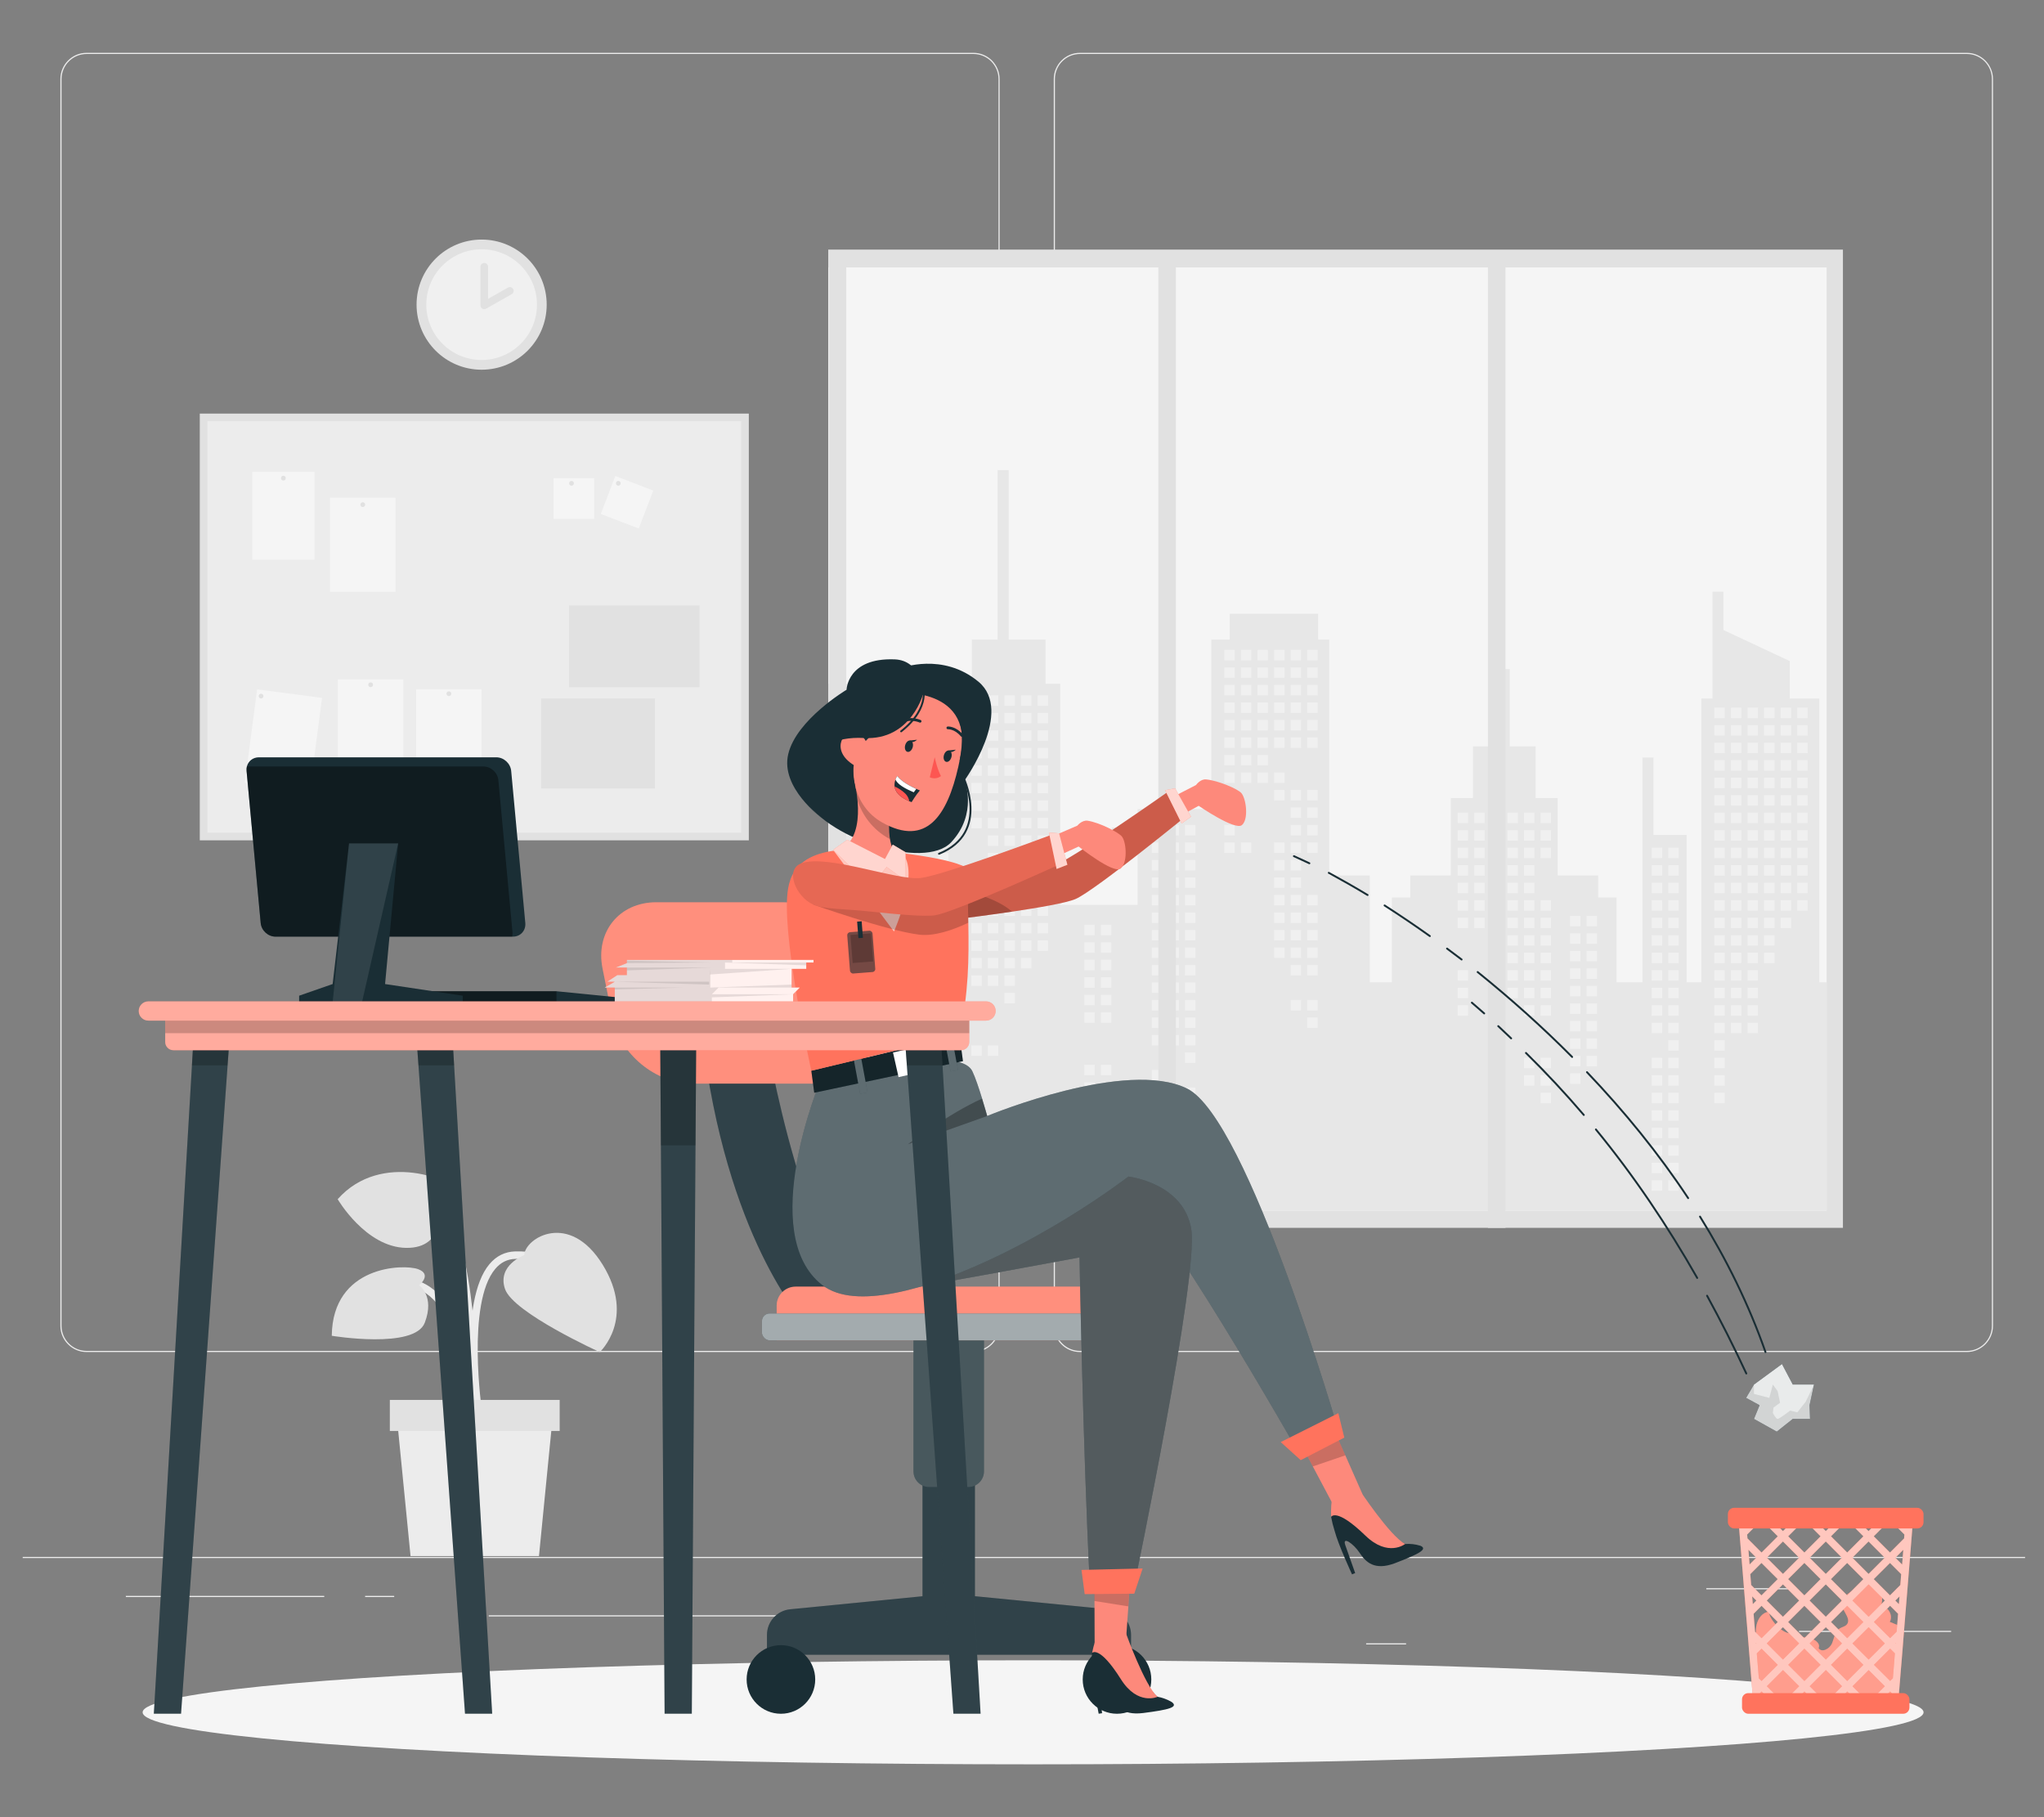 <?xml version="1.0" encoding="UTF-8"?>
<svg id="Layer_2" data-name="Layer 2" xmlns="http://www.w3.org/2000/svg" viewBox="0 0 540 480">
  <rect x="0" y="0" width="540" height="480" fill="#808080" stroke="none"/>
  <defs>
    <style>
      .cls-1, .cls-2, .cls-3, .cls-4, .cls-5, .cls-6, .cls-7, .cls-8, .cls-9, .cls-10, .cls-11, .cls-12, .cls-13, .cls-14, .cls-15, .cls-16, .cls-17, .cls-18, .cls-19, .cls-20, .cls-21, .cls-22, .cls-23 {
        stroke-width: 0px;
      }

      .cls-1, .cls-2, .cls-3, .cls-5, .cls-6, .cls-7, .cls-14, .cls-18, .cls-19, .cls-21, .cls-22, .cls-24, .cls-23 {
        isolation: isolate;
      }

      .cls-1, .cls-2, .cls-3, .cls-7, .cls-14, .cls-17, .cls-19, .cls-22 {
        fill: #fff;
      }

      .cls-1, .cls-6 {
        opacity: .3;
      }

      .cls-2, .cls-18 {
        opacity: .1;
      }

      .cls-3, .cls-5 {
        opacity: .2;
      }

      .cls-25 {
        stroke: #e1e1e1;
        stroke-width: 2px;
      }

      .cls-25, .cls-12 {
        fill: #f0f0f0;
      }

      .cls-25, .cls-26, .cls-27 {
        stroke-linecap: round;
        stroke-linejoin: round;
      }

      .cls-4 {
        fill: #ff735d;
      }

      .cls-7 {
        opacity: .9;
      }

      .cls-8 {
        fill: #e1e1e1;
      }

      .cls-9 {
        fill: #ececec;
      }

      .cls-10 {
        fill: #fd897b;
      }

      .cls-11 {
        fill: #f5f5f5;
      }

      .cls-13, .cls-26, .cls-27 {
        fill: none;
      }

      .cls-14 {
        opacity: .7;
      }

      .cls-15, .cls-23 {
        fill: #1a2e35;
      }

      .cls-16 {
        fill: #e7e7e7;
      }

      .cls-26 {
        stroke-width: .72px;
      }

      .cls-26, .cls-27 {
        stroke: #1a2e35;
      }

      .cls-19, .cls-24, .cls-23 {
        opacity: .6;
      }

      .cls-20 {
        fill: #fd5652;
      }

      .cls-21, .cls-22 {
        opacity: .4;
      }

      .cls-27 {
        stroke-width: .5px;
      }
    </style>
  </defs>
  <g id="Layer_2-2" data-name="Layer 2">
    <g>
      <rect class="cls-13" width="540" height="480"/>
      <g>
        <g>
          <rect class="cls-9" x="6" y="411.25" width="529" height=".3"/>
          <rect class="cls-9" x="475.28" y="430.78" width="40.19" height=".3"/>
          <rect class="cls-9" x="360.92" y="434.07" width="10.55" height=".3"/>
          <rect class="cls-9" x="450.78" y="419.51" width="23.29" height=".3"/>
          <rect class="cls-9" x="33.25" y="421.55" width="52.41" height=".3"/>
          <rect class="cls-9" x="96.46" y="421.55" width="7.68" height=".3"/>
          <rect class="cls-9" x="129.12" y="426.67" width="113.66" height=".3"/>
          <path class="cls-9" d="m257.17,357.14H22.88c-3.82,0-6.93-3.11-6.93-6.93V20.88c0-3.82,3.11-6.93,6.93-6.93h234.29c3.82,0,6.92,3.11,6.92,6.93v329.33c0,3.82-3.11,6.93-6.92,6.93ZM22.88,14.26c-3.65,0-6.62,2.97-6.62,6.62v329.33c0,3.65,2.97,6.62,6.62,6.62h234.29c3.65,0,6.62-2.97,6.62-6.62V20.88c0-3.65-2.97-6.62-6.62-6.62H22.88Z"/>
          <path class="cls-9" d="m519.6,357.14h-234.29c-3.82,0-6.92-3.11-6.92-6.93V20.88c0-3.82,3.11-6.93,6.92-6.93h234.29c3.82,0,6.93,3.11,6.93,6.93v329.33c0,3.82-3.11,6.93-6.93,6.93ZM285.32,14.26c-3.65,0-6.62,2.97-6.62,6.62v329.33c0,3.65,2.97,6.62,6.62,6.62h234.29c3.65,0,6.62-2.97,6.62-6.62V20.88c0-3.65-2.97-6.62-6.62-6.62h-234.29Z"/>
        </g>
        <g>
          <g>
            <rect class="cls-8" x="218.81" y="65.93" width="268.07" height="258.4"/>
            <rect class="cls-11" x="218.81" y="70.63" width="263.77" height="249.2"/>
            <g>
              <polygon class="cls-16" points="480.63 259.47 480.63 184.52 472.84 184.52 472.84 174.62 455.32 166.42 455.32 156.29 452.4 156.29 452.4 184.52 449.48 184.52 449.48 259.47 445.59 259.47 445.59 220.53 436.83 220.53 436.83 200.09 433.91 200.09 433.91 259.47 427.09 259.47 427.09 237.08 422.23 237.08 422.23 231.24 411.52 231.24 411.52 210.8 405.68 210.8 405.68 197.17 398.86 197.17 398.86 176.73 395.94 176.73 395.94 197.17 389.13 197.17 389.13 210.8 383.29 210.8 383.29 231.24 372.58 231.24 372.58 237.08 367.71 237.08 367.71 259.47 361.87 259.47 361.87 231.24 351.17 231.24 351.17 168.94 348.25 168.94 348.25 162.13 324.88 162.13 324.88 168.94 320.02 168.94 320.02 213.72 300.55 213.72 300.55 218.59 293.73 218.59 293.73 221.51 300.55 221.51 300.55 239.03 280.11 239.03 280.11 180.62 276.21 180.62 276.21 168.94 266.48 168.94 266.48 124.17 263.56 124.17 263.56 168.94 256.74 168.94 256.74 180.62 218.81 180.62 218.81 319.82 482.58 319.82 482.58 259.47 480.63 259.47"/>
              <g>
                <rect class="cls-12" x="239.08" y="183.68" width="2.76" height="2.76"/>
                <rect class="cls-12" x="239.08" y="188.3" width="2.76" height="2.76"/>
                <rect class="cls-12" x="239.08" y="206.8" width="2.76" height="2.76"/>
                <rect class="cls-12" x="239.08" y="211.42" width="2.76" height="2.76"/>
                <rect class="cls-12" x="239.08" y="216.04" width="2.76" height="2.76"/>
                <rect class="cls-12" x="239.08" y="229.91" width="2.76" height="2.76"/>
                <rect class="cls-12" x="239.08" y="234.54" width="2.76" height="2.76"/>
                <rect class="cls-12" x="243.46" y="202.17" width="2.76" height="2.76"/>
                <rect class="cls-12" x="243.46" y="206.8" width="2.76" height="2.76"/>
                <rect class="cls-12" x="243.46" y="211.42" width="2.76" height="2.76"/>
                <rect class="cls-12" x="243.46" y="216.04" width="2.76" height="2.76"/>
                <rect class="cls-12" x="243.46" y="220.67" width="2.76" height="2.76"/>
                <rect class="cls-12" x="243.46" y="229.91" width="2.76" height="2.76"/>
                <rect class="cls-12" x="243.46" y="234.54" width="2.76" height="2.76"/>
                <rect class="cls-12" x="247.84" y="183.68" width="2.76" height="2.76"/>
                <rect class="cls-12" x="247.84" y="188.3" width="2.76" height="2.76"/>
                <rect class="cls-12" x="247.84" y="192.92" width="2.76" height="2.76"/>
                <rect class="cls-12" x="247.84" y="197.55" width="2.76" height="2.76"/>
                <rect class="cls-12" x="247.84" y="202.17" width="2.76" height="2.76"/>
                <rect class="cls-12" x="247.84" y="206.8" width="2.76" height="2.76"/>
                <rect class="cls-12" x="247.84" y="211.42" width="2.76" height="2.76"/>
                <rect class="cls-12" x="247.84" y="216.04" width="2.76" height="2.76"/>
                <rect class="cls-12" x="247.84" y="220.67" width="2.76" height="2.76"/>
                <rect class="cls-12" x="247.84" y="225.29" width="2.76" height="2.76"/>
                <rect class="cls-12" x="247.84" y="234.54" width="2.76" height="2.76"/>
                <rect class="cls-12" x="252.22" y="183.68" width="2.76" height="2.76"/>
                <rect class="cls-12" x="252.22" y="188.3" width="2.76" height="2.76"/>
                <rect class="cls-12" x="252.22" y="192.92" width="2.76" height="2.76"/>
                <rect class="cls-12" x="252.22" y="197.55" width="2.76" height="2.76"/>
                <rect class="cls-12" x="252.22" y="202.17" width="2.76" height="2.76"/>
                <rect class="cls-12" x="252.22" y="206.8" width="2.76" height="2.76"/>
                <rect class="cls-12" x="252.22" y="211.42" width="2.76" height="2.76"/>
                <rect class="cls-12" x="252.22" y="253.03" width="2.76" height="2.76"/>
                <rect class="cls-12" x="256.6" y="183.68" width="2.76" height="2.76"/>
                <rect class="cls-12" x="256.6" y="188.3" width="2.76" height="2.76"/>
                <rect class="cls-12" x="256.6" y="192.92" width="2.76" height="2.76"/>
                <rect class="cls-12" x="256.6" y="197.55" width="2.76" height="2.76"/>
                <rect class="cls-12" x="256.6" y="202.17" width="2.76" height="2.76"/>
                <rect class="cls-12" x="256.6" y="206.8" width="2.76" height="2.76"/>
                <rect class="cls-12" x="256.6" y="211.42" width="2.76" height="2.76"/>
                <rect class="cls-12" x="256.6" y="216.04" width="2.76" height="2.76"/>
                <rect class="cls-12" x="256.6" y="243.79" width="2.76" height="2.76"/>
                <rect class="cls-12" x="256.6" y="248.41" width="2.76" height="2.76"/>
                <rect class="cls-12" x="256.6" y="253.03" width="2.76" height="2.76"/>
                <rect class="cls-12" x="256.6" y="257.66" width="2.76" height="2.76"/>
                <rect class="cls-12" x="256.6" y="276.15" width="2.76" height="2.76"/>
                <rect class="cls-12" x="260.98" y="183.68" width="2.76" height="2.76"/>
                <rect class="cls-12" x="260.98" y="188.3" width="2.76" height="2.76"/>
                <rect class="cls-12" x="260.98" y="192.92" width="2.76" height="2.76"/>
                <rect class="cls-12" x="260.98" y="197.55" width="2.76" height="2.76"/>
                <rect class="cls-12" x="260.98" y="202.17" width="2.76" height="2.76"/>
                <rect class="cls-12" x="260.98" y="206.8" width="2.76" height="2.76"/>
                <rect class="cls-12" x="260.98" y="211.42" width="2.76" height="2.76"/>
                <rect class="cls-12" x="260.98" y="216.04" width="2.76" height="2.76"/>
                <rect class="cls-12" x="260.98" y="220.67" width="2.76" height="2.76"/>
                <rect class="cls-12" x="260.98" y="225.29" width="2.76" height="2.76"/>
                <rect class="cls-12" x="260.98" y="239.16" width="2.76" height="2.76"/>
                <rect class="cls-12" x="260.98" y="243.79" width="2.76" height="2.76"/>
                <rect class="cls-12" x="260.98" y="248.41" width="2.76" height="2.76"/>
                <rect class="cls-12" x="260.98" y="253.03" width="2.76" height="2.76"/>
                <rect class="cls-12" x="260.98" y="257.66" width="2.76" height="2.76"/>
                <rect class="cls-12" x="260.98" y="276.15" width="2.76" height="2.76"/>
                <rect class="cls-12" x="265.36" y="183.68" width="2.76" height="2.76"/>
                <rect class="cls-12" x="265.36" y="188.3" width="2.76" height="2.76"/>
                <rect class="cls-12" x="265.36" y="192.92" width="2.76" height="2.76"/>
                <rect class="cls-12" x="265.36" y="197.55" width="2.76" height="2.76"/>
                <rect class="cls-12" x="265.36" y="202.17" width="2.76" height="2.76"/>
                <rect class="cls-12" x="265.36" y="206.8" width="2.76" height="2.76"/>
                <rect class="cls-12" x="265.36" y="211.42" width="2.76" height="2.76"/>
                <rect class="cls-12" x="265.36" y="216.04" width="2.76" height="2.76"/>
                <rect class="cls-12" x="265.36" y="220.67" width="2.76" height="2.76"/>
                <rect class="cls-12" x="265.36" y="225.29" width="2.76" height="2.76"/>
                <rect class="cls-12" x="265.36" y="229.91" width="2.76" height="2.76"/>
                <rect class="cls-12" x="265.36" y="234.54" width="2.76" height="2.76"/>
                <rect class="cls-12" x="265.36" y="239.16" width="2.76" height="2.76"/>
                <rect class="cls-12" x="265.36" y="243.79" width="2.76" height="2.76"/>
                <rect class="cls-12" x="265.36" y="248.41" width="2.76" height="2.76"/>
                <rect class="cls-12" x="265.36" y="253.03" width="2.76" height="2.76"/>
                <rect class="cls-12" x="265.36" y="257.66" width="2.76" height="2.76"/>
                <rect class="cls-12" x="265.36" y="262.28" width="2.76" height="2.76"/>
                <rect class="cls-12" x="269.74" y="183.68" width="2.76" height="2.76"/>
                <rect class="cls-12" x="269.74" y="188.3" width="2.76" height="2.76"/>
                <rect class="cls-12" x="269.74" y="192.92" width="2.76" height="2.76"/>
                <rect class="cls-12" x="269.74" y="197.55" width="2.76" height="2.76"/>
                <rect class="cls-12" x="269.74" y="202.17" width="2.76" height="2.76"/>
                <rect class="cls-12" x="269.74" y="206.8" width="2.76" height="2.76"/>
                <rect class="cls-12" x="269.74" y="211.42" width="2.76" height="2.76"/>
                <rect class="cls-12" x="269.74" y="216.04" width="2.76" height="2.76"/>
                <rect class="cls-12" x="269.74" y="220.67" width="2.76" height="2.76"/>
                <rect class="cls-12" x="269.74" y="225.29" width="2.76" height="2.76"/>
                <rect class="cls-12" x="269.74" y="239.16" width="2.76" height="2.76"/>
                <rect class="cls-12" x="269.74" y="243.79" width="2.76" height="2.76"/>
                <rect class="cls-12" x="269.74" y="248.41" width="2.76" height="2.76"/>
                <rect class="cls-12" x="269.74" y="253.03" width="2.76" height="2.76"/>
                <rect class="cls-12" x="274.12" y="183.68" width="2.76" height="2.76"/>
                <rect class="cls-12" x="274.12" y="188.3" width="2.76" height="2.76"/>
                <rect class="cls-12" x="274.12" y="192.92" width="2.76" height="2.76"/>
                <rect class="cls-12" x="274.12" y="197.55" width="2.76" height="2.76"/>
                <rect class="cls-12" x="274.12" y="202.17" width="2.76" height="2.76"/>
                <rect class="cls-12" x="274.12" y="206.8" width="2.76" height="2.76"/>
                <rect class="cls-12" x="274.12" y="211.42" width="2.76" height="2.76"/>
                <rect class="cls-12" x="274.12" y="216.04" width="2.76" height="2.76"/>
                <rect class="cls-12" x="274.12" y="220.67" width="2.76" height="2.76"/>
                <rect class="cls-12" x="274.12" y="225.29" width="2.76" height="2.76"/>
                <rect class="cls-12" x="274.12" y="239.16" width="2.76" height="2.76"/>
                <rect class="cls-12" x="274.12" y="243.79" width="2.76" height="2.76"/>
                <rect class="cls-12" x="274.12" y="248.41" width="2.76" height="2.76"/>
                <rect class="cls-12" x="323.44" y="171.67" width="2.76" height="2.76"/>
                <rect class="cls-12" x="323.44" y="176.29" width="2.76" height="2.76"/>
                <rect class="cls-12" x="323.44" y="180.92" width="2.76" height="2.76"/>
                <rect class="cls-12" x="323.44" y="185.54" width="2.76" height="2.76"/>
                <rect class="cls-12" x="323.44" y="190.17" width="2.76" height="2.76"/>
                <rect class="cls-12" x="323.44" y="194.79" width="2.76" height="2.76"/>
                <rect class="cls-12" x="323.44" y="199.41" width="2.76" height="2.76"/>
                <rect class="cls-12" x="323.44" y="204.04" width="2.76" height="2.76"/>
                <rect class="cls-12" x="323.44" y="217.91" width="2.76" height="2.76"/>
                <rect class="cls-12" x="323.44" y="222.53" width="2.76" height="2.76"/>
                <rect class="cls-12" x="327.83" y="171.67" width="2.76" height="2.76"/>
                <rect class="cls-12" x="327.83" y="176.29" width="2.76" height="2.76"/>
                <rect class="cls-12" x="327.83" y="180.92" width="2.76" height="2.76"/>
                <rect class="cls-12" x="327.83" y="185.54" width="2.76" height="2.76"/>
                <rect class="cls-12" x="327.83" y="190.17" width="2.76" height="2.76"/>
                <rect class="cls-12" x="327.83" y="194.79" width="2.76" height="2.76"/>
                <rect class="cls-12" x="327.83" y="199.41" width="2.76" height="2.76"/>
                <rect class="cls-12" x="327.83" y="204.04" width="2.76" height="2.76"/>
                <rect class="cls-12" x="327.83" y="222.53" width="2.76" height="2.76"/>
                <rect class="cls-12" x="332.21" y="171.67" width="2.76" height="2.76"/>
                <rect class="cls-12" x="332.21" y="176.29" width="2.76" height="2.76"/>
                <rect class="cls-12" x="332.21" y="180.92" width="2.76" height="2.76"/>
                <rect class="cls-12" x="332.21" y="185.54" width="2.76" height="2.76"/>
                <rect class="cls-12" x="332.21" y="190.17" width="2.76" height="2.76"/>
                <rect class="cls-12" x="332.21" y="194.79" width="2.76" height="2.76"/>
                <rect class="cls-12" x="332.21" y="199.41" width="2.76" height="2.76"/>
                <rect class="cls-12" x="332.21" y="204.04" width="2.76" height="2.76"/>
                <rect class="cls-12" x="336.59" y="171.67" width="2.76" height="2.76"/>
                <rect class="cls-12" x="336.59" y="176.29" width="2.76" height="2.76"/>
                <rect class="cls-12" x="336.59" y="180.92" width="2.76" height="2.76"/>
                <rect class="cls-12" x="336.59" y="185.54" width="2.76" height="2.76"/>
                <rect class="cls-12" x="336.59" y="190.17" width="2.76" height="2.76"/>
                <rect class="cls-12" x="336.59" y="194.79" width="2.76" height="2.76"/>
                <rect class="cls-12" x="336.59" y="204.04" width="2.76" height="2.76"/>
                <rect class="cls-12" x="336.59" y="208.66" width="2.76" height="2.76"/>
                <rect class="cls-12" x="336.59" y="222.53" width="2.76" height="2.76"/>
                <rect class="cls-12" x="336.59" y="227.16" width="2.76" height="2.76"/>
                <rect class="cls-12" x="336.59" y="231.78" width="2.76" height="2.76"/>
                <rect class="cls-12" x="336.59" y="236.4" width="2.76" height="2.76"/>
                <rect class="cls-12" x="336.59" y="241.03" width="2.76" height="2.76"/>
                <rect class="cls-12" x="336.59" y="245.65" width="2.76" height="2.76"/>
                <rect class="cls-12" x="336.59" y="250.27" width="2.76" height="2.76"/>
                <rect class="cls-12" x="340.97" y="171.67" width="2.76" height="2.76"/>
                <rect class="cls-12" x="340.97" y="176.29" width="2.76" height="2.76"/>
                <rect class="cls-12" x="340.97" y="180.92" width="2.76" height="2.76"/>
                <rect class="cls-12" x="340.97" y="185.54" width="2.76" height="2.76"/>
                <rect class="cls-12" x="340.97" y="190.17" width="2.76" height="2.76"/>
                <rect class="cls-12" x="340.97" y="194.79" width="2.76" height="2.76"/>
                <rect class="cls-12" x="340.97" y="208.66" width="2.76" height="2.76"/>
                <rect class="cls-12" x="340.97" y="213.28" width="2.76" height="2.76"/>
                <rect class="cls-12" x="340.97" y="217.91" width="2.76" height="2.76"/>
                <rect class="cls-12" x="340.97" y="222.53" width="2.76" height="2.76"/>
                <rect class="cls-12" x="340.97" y="227.16" width="2.76" height="2.76"/>
                <rect class="cls-12" x="340.97" y="231.78" width="2.76" height="2.76"/>
                <rect class="cls-12" x="340.97" y="236.4" width="2.76" height="2.76"/>
                <rect class="cls-12" x="340.97" y="241.03" width="2.76" height="2.76"/>
                <rect class="cls-12" x="340.97" y="245.65" width="2.76" height="2.76"/>
                <rect class="cls-12" x="340.97" y="250.27" width="2.76" height="2.76"/>
                <rect class="cls-12" x="340.97" y="254.9" width="2.76" height="2.76"/>
                <rect class="cls-12" x="340.97" y="264.15" width="2.76" height="2.76"/>
                <rect class="cls-12" x="345.35" y="171.67" width="2.76" height="2.76"/>
                <rect class="cls-12" x="345.35" y="176.29" width="2.76" height="2.76"/>
                <rect class="cls-12" x="345.35" y="180.92" width="2.76" height="2.76"/>
                <rect class="cls-12" x="345.35" y="185.54" width="2.76" height="2.76"/>
                <rect class="cls-12" x="345.35" y="190.17" width="2.76" height="2.76"/>
                <rect class="cls-12" x="345.35" y="194.79" width="2.76" height="2.76"/>
                <rect class="cls-12" x="345.35" y="208.66" width="2.76" height="2.76"/>
                <rect class="cls-12" x="345.35" y="213.28" width="2.76" height="2.76"/>
                <rect class="cls-12" x="345.35" y="217.91" width="2.76" height="2.76"/>
                <rect class="cls-12" x="345.35" y="222.53" width="2.76" height="2.76"/>
                <rect class="cls-12" x="345.35" y="236.4" width="2.76" height="2.76"/>
                <rect class="cls-12" x="345.35" y="241.03" width="2.76" height="2.76"/>
                <rect class="cls-12" x="345.35" y="245.65" width="2.76" height="2.76"/>
                <rect class="cls-12" x="345.35" y="250.27" width="2.76" height="2.76"/>
                <rect class="cls-12" x="345.35" y="254.9" width="2.76" height="2.76"/>
                <rect class="cls-12" x="345.35" y="264.15" width="2.76" height="2.76"/>
                <rect class="cls-12" x="345.35" y="268.77" width="2.76" height="2.76"/>
                <rect class="cls-12" x="385.09" y="214.66" width="2.76" height="2.76"/>
                <rect class="cls-12" x="385.09" y="219.29" width="2.76" height="2.76"/>
                <rect class="cls-12" x="385.09" y="223.91" width="2.76" height="2.76"/>
                <rect class="cls-12" x="385.09" y="228.54" width="2.76" height="2.76"/>
                <rect class="cls-12" x="385.09" y="233.16" width="2.76" height="2.76"/>
                <rect class="cls-12" x="385.09" y="237.78" width="2.76" height="2.76"/>
                <rect class="cls-12" x="385.09" y="242.41" width="2.76" height="2.76"/>
                <rect class="cls-12" x="385.09" y="256.28" width="2.76" height="2.76"/>
                <rect class="cls-12" x="385.09" y="260.9" width="2.76" height="2.76"/>
                <rect class="cls-12" x="385.09" y="265.53" width="2.76" height="2.76"/>
                <rect class="cls-12" x="389.48" y="214.66" width="2.76" height="2.76"/>
                <rect class="cls-12" x="389.48" y="219.29" width="2.76" height="2.76"/>
                <rect class="cls-12" x="389.48" y="223.91" width="2.76" height="2.76"/>
                <rect class="cls-12" x="389.48" y="228.54" width="2.76" height="2.76"/>
                <rect class="cls-12" x="389.48" y="233.16" width="2.76" height="2.76"/>
                <rect class="cls-12" x="389.48" y="237.78" width="2.76" height="2.76"/>
                <rect class="cls-12" x="389.48" y="242.41" width="2.76" height="2.76"/>
                <rect class="cls-12" x="393.86" y="214.66" width="2.76" height="2.76"/>
                <rect class="cls-12" x="393.86" y="219.29" width="2.76" height="2.76"/>
                <rect class="cls-12" x="393.86" y="223.91" width="2.76" height="2.76"/>
                <rect class="cls-12" x="393.86" y="228.54" width="2.76" height="2.76"/>
                <rect class="cls-12" x="393.86" y="233.16" width="2.76" height="2.76"/>
                <rect class="cls-12" x="393.86" y="237.78" width="2.76" height="2.76"/>
                <rect class="cls-12" x="393.86" y="242.41" width="2.76" height="2.76"/>
                <rect class="cls-12" x="398.24" y="214.66" width="2.76" height="2.76"/>
                <rect class="cls-12" x="398.24" y="219.29" width="2.76" height="2.76"/>
                <rect class="cls-12" x="398.24" y="223.91" width="2.76" height="2.76"/>
                <rect class="cls-12" x="398.24" y="228.54" width="2.76" height="2.76"/>
                <rect class="cls-12" x="398.24" y="233.16" width="2.76" height="2.76"/>
                <rect class="cls-12" x="398.24" y="237.78" width="2.76" height="2.76"/>
                <rect class="cls-12" x="398.24" y="242.41" width="2.76" height="2.76"/>
                <rect class="cls-12" x="398.24" y="247.03" width="2.76" height="2.76"/>
                <rect class="cls-12" x="398.24" y="251.65" width="2.76" height="2.76"/>
                <rect class="cls-12" x="398.24" y="256.28" width="2.76" height="2.76"/>
                <rect class="cls-12" x="398.24" y="260.9" width="2.76" height="2.76"/>
                <rect class="cls-12" x="402.62" y="214.66" width="2.76" height="2.76"/>
                <rect class="cls-12" x="402.62" y="219.29" width="2.76" height="2.76"/>
                <rect class="cls-12" x="402.62" y="223.91" width="2.76" height="2.76"/>
                <rect class="cls-12" x="402.62" y="228.54" width="2.76" height="2.76"/>
                <rect class="cls-12" x="402.62" y="233.16" width="2.76" height="2.76"/>
                <rect class="cls-12" x="402.62" y="237.78" width="2.76" height="2.76"/>
                <rect class="cls-12" x="402.62" y="242.41" width="2.76" height="2.76"/>
                <rect class="cls-12" x="402.62" y="247.03" width="2.76" height="2.76"/>
                <rect class="cls-12" x="402.62" y="251.65" width="2.76" height="2.76"/>
                <rect class="cls-12" x="402.62" y="256.28" width="2.76" height="2.76"/>
                <rect class="cls-12" x="402.62" y="260.9" width="2.76" height="2.76"/>
                <rect class="cls-12" x="402.62" y="265.53" width="2.76" height="2.76"/>
                <rect class="cls-12" x="402.62" y="279.4" width="2.76" height="2.76"/>
                <rect class="cls-12" x="402.62" y="284.02" width="2.76" height="2.76"/>
                <rect class="cls-12" x="407" y="214.66" width="2.76" height="2.76"/>
                <rect class="cls-12" x="407" y="219.29" width="2.76" height="2.76"/>
                <rect class="cls-12" x="407" y="223.91" width="2.76" height="2.76"/>
                <rect class="cls-12" x="407" y="237.78" width="2.76" height="2.76"/>
                <rect class="cls-12" x="407" y="242.41" width="2.76" height="2.76"/>
                <rect class="cls-12" x="407" y="247.03" width="2.76" height="2.76"/>
                <rect class="cls-12" x="407" y="251.65" width="2.76" height="2.76"/>
                <rect class="cls-12" x="407" y="256.28" width="2.76" height="2.76"/>
                <rect class="cls-12" x="407" y="260.9" width="2.76" height="2.76"/>
                <rect class="cls-12" x="407" y="265.53" width="2.76" height="2.76"/>
                <rect class="cls-12" x="407" y="279.4" width="2.76" height="2.76"/>
                <rect class="cls-12" x="407" y="284.02" width="2.76" height="2.76"/>
                <rect class="cls-12" x="407" y="288.64" width="2.76" height="2.76"/>
                <rect class="cls-12" x="452.91" y="186.92" width="2.76" height="2.76"/>
                <rect class="cls-12" x="452.91" y="191.54" width="2.76" height="2.76"/>
                <rect class="cls-12" x="452.91" y="196.17" width="2.76" height="2.76"/>
                <rect class="cls-12" x="452.91" y="200.79" width="2.76" height="2.76"/>
                <rect class="cls-12" x="452.91" y="205.42" width="2.76" height="2.76"/>
                <rect class="cls-12" x="452.91" y="210.04" width="2.76" height="2.76"/>
                <rect class="cls-12" x="452.91" y="214.66" width="2.76" height="2.76"/>
                <rect class="cls-12" x="452.91" y="219.29" width="2.76" height="2.76"/>
                <rect class="cls-12" x="452.91" y="223.91" width="2.76" height="2.76"/>
                <rect class="cls-12" x="452.91" y="228.54" width="2.76" height="2.76"/>
                <rect class="cls-12" x="452.91" y="233.16" width="2.76" height="2.76"/>
                <rect class="cls-12" x="452.91" y="237.78" width="2.76" height="2.76"/>
                <rect class="cls-12" x="452.91" y="242.41" width="2.76" height="2.76"/>
                <rect class="cls-12" x="452.91" y="247.03" width="2.76" height="2.76"/>
                <rect class="cls-12" x="452.91" y="251.65" width="2.76" height="2.76"/>
                <rect class="cls-12" x="452.91" y="256.28" width="2.76" height="2.76"/>
                <rect class="cls-12" x="452.91" y="260.9" width="2.76" height="2.76"/>
                <rect class="cls-12" x="452.91" y="265.53" width="2.76" height="2.76"/>
                <rect class="cls-12" x="452.91" y="270.15" width="2.76" height="2.76"/>
                <rect class="cls-12" x="452.91" y="274.77" width="2.76" height="2.76"/>
                <rect class="cls-12" x="452.91" y="279.4" width="2.76" height="2.76"/>
                <rect class="cls-12" x="452.91" y="284.02" width="2.76" height="2.76"/>
                <rect class="cls-12" x="452.91" y="288.64" width="2.76" height="2.76"/>
                <rect class="cls-12" x="457.29" y="186.92" width="2.76" height="2.76"/>
                <rect class="cls-12" x="457.29" y="191.54" width="2.76" height="2.76"/>
                <rect class="cls-12" x="457.29" y="196.17" width="2.76" height="2.76"/>
                <rect class="cls-12" x="457.29" y="200.79" width="2.76" height="2.76"/>
                <rect class="cls-12" x="457.29" y="205.42" width="2.76" height="2.76"/>
                <rect class="cls-12" x="457.29" y="210.04" width="2.76" height="2.76"/>
                <rect class="cls-12" x="457.29" y="214.66" width="2.76" height="2.76"/>
                <rect class="cls-12" x="457.29" y="219.29" width="2.76" height="2.76"/>
                <rect class="cls-12" x="457.29" y="223.91" width="2.76" height="2.76"/>
                <rect class="cls-12" x="457.29" y="228.54" width="2.76" height="2.76"/>
                <rect class="cls-12" x="457.29" y="233.16" width="2.76" height="2.76"/>
                <rect class="cls-12" x="457.29" y="237.78" width="2.76" height="2.76"/>
                <rect class="cls-12" x="457.29" y="242.41" width="2.76" height="2.76"/>
                <rect class="cls-12" x="457.29" y="247.03" width="2.76" height="2.76"/>
                <rect class="cls-12" x="457.29" y="251.65" width="2.76" height="2.76"/>
                <rect class="cls-12" x="457.29" y="256.28" width="2.76" height="2.76"/>
                <rect class="cls-12" x="457.29" y="260.9" width="2.76" height="2.76"/>
                <rect class="cls-12" x="457.29" y="265.53" width="2.76" height="2.76"/>
                <rect class="cls-12" x="457.29" y="270.15" width="2.76" height="2.76"/>
                <rect class="cls-12" x="461.67" y="186.92" width="2.76" height="2.76"/>
                <rect class="cls-12" x="461.67" y="191.54" width="2.76" height="2.76"/>
                <rect class="cls-12" x="461.67" y="196.17" width="2.76" height="2.76"/>
                <rect class="cls-12" x="461.67" y="200.79" width="2.76" height="2.76"/>
                <rect class="cls-12" x="461.67" y="205.42" width="2.76" height="2.76"/>
                <rect class="cls-12" x="461.67" y="210.04" width="2.76" height="2.76"/>
                <rect class="cls-12" x="461.67" y="214.66" width="2.76" height="2.76"/>
                <rect class="cls-12" x="461.67" y="219.29" width="2.76" height="2.76"/>
                <rect class="cls-12" x="461.67" y="223.91" width="2.76" height="2.76"/>
                <rect class="cls-12" x="461.67" y="228.54" width="2.76" height="2.76"/>
                <rect class="cls-12" x="461.67" y="233.16" width="2.76" height="2.76"/>
                <rect class="cls-12" x="461.67" y="237.78" width="2.76" height="2.76"/>
                <rect class="cls-12" x="461.67" y="242.41" width="2.76" height="2.76"/>
                <rect class="cls-12" x="461.67" y="247.03" width="2.76" height="2.76"/>
                <rect class="cls-12" x="461.67" y="251.65" width="2.76" height="2.76"/>
                <rect class="cls-12" x="461.67" y="256.28" width="2.76" height="2.76"/>
                <rect class="cls-12" x="461.67" y="260.9" width="2.76" height="2.76"/>
                <rect class="cls-12" x="461.67" y="265.53" width="2.76" height="2.76"/>
                <rect class="cls-12" x="461.67" y="270.15" width="2.76" height="2.76"/>
                <rect class="cls-12" x="466.05" y="186.92" width="2.76" height="2.76"/>
                <rect class="cls-12" x="466.05" y="191.54" width="2.76" height="2.76"/>
                <rect class="cls-12" x="466.05" y="196.17" width="2.76" height="2.76"/>
                <rect class="cls-12" x="466.05" y="200.79" width="2.76" height="2.76"/>
                <rect class="cls-12" x="466.05" y="205.42" width="2.76" height="2.76"/>
                <rect class="cls-12" x="466.05" y="210.04" width="2.76" height="2.76"/>
                <rect class="cls-12" x="466.05" y="214.66" width="2.76" height="2.76"/>
                <rect class="cls-12" x="466.05" y="219.29" width="2.76" height="2.76"/>
                <rect class="cls-12" x="466.05" y="223.91" width="2.76" height="2.76"/>
                <rect class="cls-12" x="466.05" y="228.54" width="2.76" height="2.76"/>
                <rect class="cls-12" x="466.05" y="233.16" width="2.76" height="2.76"/>
                <rect class="cls-12" x="466.05" y="237.78" width="2.76" height="2.76"/>
                <rect class="cls-12" x="466.05" y="242.41" width="2.76" height="2.76"/>
                <rect class="cls-12" x="466.05" y="247.03" width="2.76" height="2.76"/>
                <rect class="cls-12" x="466.05" y="251.65" width="2.76" height="2.76"/>
                <rect class="cls-12" x="470.43" y="186.92" width="2.76" height="2.76"/>
                <rect class="cls-12" x="470.43" y="191.54" width="2.76" height="2.76"/>
                <rect class="cls-12" x="470.43" y="196.17" width="2.76" height="2.76"/>
                <rect class="cls-12" x="470.43" y="200.79" width="2.76" height="2.76"/>
                <rect class="cls-12" x="470.43" y="205.42" width="2.76" height="2.76"/>
                <rect class="cls-12" x="470.43" y="210.04" width="2.76" height="2.76"/>
                <rect class="cls-12" x="470.43" y="214.66" width="2.76" height="2.76"/>
                <rect class="cls-12" x="470.43" y="219.29" width="2.76" height="2.76"/>
                <rect class="cls-12" x="470.43" y="223.91" width="2.76" height="2.76"/>
                <rect class="cls-12" x="470.43" y="228.54" width="2.76" height="2.76"/>
                <rect class="cls-12" x="470.43" y="233.16" width="2.76" height="2.76"/>
                <rect class="cls-12" x="470.43" y="237.78" width="2.76" height="2.76"/>
                <rect class="cls-12" x="470.43" y="242.41" width="2.76" height="2.76"/>
                <rect class="cls-12" x="474.81" y="186.92" width="2.76" height="2.76"/>
                <rect class="cls-12" x="474.81" y="191.54" width="2.76" height="2.76"/>
                <rect class="cls-12" x="474.81" y="196.17" width="2.76" height="2.76"/>
                <rect class="cls-12" x="474.81" y="200.79" width="2.76" height="2.76"/>
                <rect class="cls-12" x="474.81" y="205.42" width="2.76" height="2.76"/>
                <rect class="cls-12" x="474.81" y="210.04" width="2.76" height="2.76"/>
                <rect class="cls-12" x="474.81" y="214.66" width="2.76" height="2.76"/>
                <rect class="cls-12" x="474.81" y="219.29" width="2.76" height="2.76"/>
                <rect class="cls-12" x="474.81" y="223.91" width="2.76" height="2.76"/>
                <rect class="cls-12" x="474.81" y="228.54" width="2.76" height="2.76"/>
                <rect class="cls-12" x="474.81" y="233.16" width="2.76" height="2.76"/>
                <rect class="cls-12" x="474.81" y="237.78" width="2.76" height="2.76"/>
                <rect class="cls-12" x="219.13" y="185.54" width="2.76" height="2.76"/>
                <rect class="cls-12" x="219.13" y="190.17" width="2.76" height="2.76"/>
                <rect class="cls-12" x="219.13" y="194.79" width="2.76" height="2.76"/>
                <rect class="cls-12" x="219.13" y="199.41" width="2.76" height="2.76"/>
                <rect class="cls-12" x="219.13" y="204.04" width="2.76" height="2.76"/>
                <rect class="cls-12" x="219.13" y="208.66" width="2.76" height="2.76"/>
                <rect class="cls-12" x="219.13" y="213.28" width="2.76" height="2.76"/>
                <rect class="cls-12" x="219.13" y="217.91" width="2.76" height="2.76"/>
                <rect class="cls-12" x="219.13" y="222.53" width="2.76" height="2.76"/>
                <rect class="cls-12" x="219.13" y="227.16" width="2.76" height="2.76"/>
                <rect class="cls-12" x="219.13" y="231.78" width="2.76" height="2.76"/>
                <rect class="cls-12" x="219.13" y="236.4" width="2.76" height="2.76"/>
                <rect class="cls-12" x="219.13" y="241.03" width="2.76" height="2.76"/>
                <rect class="cls-12" x="219.13" y="245.65" width="2.76" height="2.76"/>
                <rect class="cls-12" x="219.13" y="250.27" width="2.76" height="2.76"/>
                <rect class="cls-12" x="219.13" y="254.9" width="2.76" height="2.76"/>
                <rect class="cls-12" x="219.13" y="259.52" width="2.76" height="2.76"/>
                <rect class="cls-12" x="219.13" y="268.77" width="2.76" height="2.76"/>
                <rect class="cls-12" x="219.13" y="273.39" width="2.76" height="2.76"/>
                <rect class="cls-12" x="219.13" y="278.02" width="2.76" height="2.76"/>
                <rect class="cls-12" x="219.13" y="282.64" width="2.76" height="2.76"/>
                <rect class="cls-12" x="219.13" y="287.26" width="2.76" height="2.76"/>
                <rect class="cls-12" x="223.51" y="185.54" width="2.76" height="2.76"/>
                <rect class="cls-12" x="223.51" y="190.17" width="2.76" height="2.76"/>
                <rect class="cls-12" x="223.51" y="194.79" width="2.76" height="2.76"/>
                <rect class="cls-12" x="223.51" y="199.41" width="2.76" height="2.76"/>
                <rect class="cls-12" x="223.51" y="204.04" width="2.76" height="2.76"/>
                <rect class="cls-12" x="223.51" y="208.66" width="2.76" height="2.76"/>
                <rect class="cls-12" x="223.51" y="213.28" width="2.76" height="2.76"/>
                <rect class="cls-12" x="223.51" y="217.91" width="2.76" height="2.76"/>
                <rect class="cls-12" x="223.51" y="222.53" width="2.76" height="2.76"/>
                <rect class="cls-12" x="223.51" y="227.16" width="2.76" height="2.76"/>
                <rect class="cls-12" x="223.51" y="231.78" width="2.76" height="2.76"/>
                <rect class="cls-12" x="223.51" y="236.4" width="2.76" height="2.76"/>
                <rect class="cls-12" x="223.51" y="241.03" width="2.76" height="2.76"/>
                <rect class="cls-12" x="223.51" y="245.65" width="2.76" height="2.76"/>
                <rect class="cls-12" x="223.51" y="250.27" width="2.76" height="2.76"/>
                <rect class="cls-12" x="223.51" y="254.9" width="2.76" height="2.76"/>
                <rect class="cls-12" x="223.51" y="282.64" width="2.76" height="2.76"/>
                <rect class="cls-12" x="223.51" y="287.26" width="2.76" height="2.76"/>
                <rect class="cls-12" x="227.89" y="185.54" width="2.76" height="2.76"/>
                <rect class="cls-12" x="227.89" y="190.17" width="2.76" height="2.76"/>
                <rect class="cls-12" x="227.89" y="194.79" width="2.76" height="2.76"/>
                <rect class="cls-12" x="227.89" y="199.41" width="2.76" height="2.76"/>
                <rect class="cls-12" x="227.89" y="204.04" width="2.76" height="2.76"/>
                <rect class="cls-12" x="227.89" y="208.66" width="2.76" height="2.76"/>
                <rect class="cls-12" x="227.89" y="213.28" width="2.76" height="2.76"/>
                <rect class="cls-12" x="227.89" y="217.91" width="2.76" height="2.76"/>
                <rect class="cls-12" x="227.89" y="222.53" width="2.76" height="2.76"/>
                <rect class="cls-12" x="227.89" y="227.16" width="2.76" height="2.76"/>
                <rect class="cls-12" x="227.89" y="231.78" width="2.76" height="2.76"/>
                <rect class="cls-12" x="227.89" y="236.4" width="2.76" height="2.76"/>
                <rect class="cls-12" x="227.89" y="241.03" width="2.76" height="2.76"/>
                <rect class="cls-12" x="227.89" y="245.65" width="2.76" height="2.76"/>
                <rect class="cls-12" x="227.89" y="250.27" width="2.76" height="2.76"/>
                <rect class="cls-12" x="227.89" y="254.9" width="2.76" height="2.76"/>
                <rect class="cls-12" x="227.89" y="264.15" width="2.76" height="2.76"/>
                <rect class="cls-12" x="227.89" y="268.77" width="2.76" height="2.76"/>
                <rect class="cls-12" x="227.89" y="273.39" width="2.76" height="2.76"/>
                <rect class="cls-12" x="227.89" y="278.02" width="2.76" height="2.76"/>
                <rect class="cls-12" x="227.89" y="287.26" width="2.76" height="2.76"/>
                <rect class="cls-12" x="304.3" y="217.91" width="2.76" height="2.76"/>
                <rect class="cls-12" x="304.3" y="222.53" width="2.76" height="2.76"/>
                <rect class="cls-12" x="304.3" y="227.16" width="2.76" height="2.76"/>
                <rect class="cls-12" x="304.3" y="231.78" width="2.76" height="2.76"/>
                <rect class="cls-12" x="304.3" y="236.4" width="2.76" height="2.76"/>
                <rect class="cls-12" x="304.3" y="241.03" width="2.76" height="2.76"/>
                <rect class="cls-12" x="304.3" y="245.65" width="2.76" height="2.76"/>
                <rect class="cls-12" x="304.3" y="250.27" width="2.76" height="2.76"/>
                <rect class="cls-12" x="304.3" y="254.9" width="2.76" height="2.76"/>
                <rect class="cls-12" x="304.3" y="259.52" width="2.76" height="2.76"/>
                <rect class="cls-12" x="304.3" y="264.15" width="2.76" height="2.76"/>
                <rect class="cls-12" x="304.3" y="268.77" width="2.76" height="2.76"/>
                <rect class="cls-12" x="304.3" y="273.39" width="2.76" height="2.76"/>
                <rect class="cls-12" x="304.3" y="282.64" width="2.76" height="2.76"/>
                <rect class="cls-12" x="304.3" y="287.26" width="2.76" height="2.76"/>
                <rect class="cls-12" x="304.3" y="291.89" width="2.76" height="2.76"/>
                <rect class="cls-12" x="304.3" y="296.51" width="2.76" height="2.76"/>
                <rect class="cls-12" x="304.3" y="305.76" width="2.76" height="2.76"/>
                <rect class="cls-12" x="304.3" y="310.38" width="2.76" height="2.76"/>
                <rect class="cls-12" x="304.3" y="315.01" width="2.76" height="2.76"/>
                <rect class="cls-12" x="308.68" y="217.91" width="2.76" height="2.76"/>
                <rect class="cls-12" x="308.68" y="222.53" width="2.76" height="2.76"/>
                <rect class="cls-12" x="308.68" y="227.16" width="2.76" height="2.76"/>
                <rect class="cls-12" x="308.68" y="231.78" width="2.76" height="2.76"/>
                <rect class="cls-12" x="308.68" y="236.4" width="2.76" height="2.76"/>
                <rect class="cls-12" x="308.68" y="241.03" width="2.76" height="2.76"/>
                <rect class="cls-12" x="308.68" y="245.65" width="2.76" height="2.76"/>
                <rect class="cls-12" x="308.68" y="250.27" width="2.76" height="2.76"/>
                <rect class="cls-12" x="308.68" y="254.9" width="2.76" height="2.76"/>
                <rect class="cls-12" x="308.68" y="259.52" width="2.76" height="2.76"/>
                <rect class="cls-12" x="308.68" y="264.15" width="2.76" height="2.76"/>
                <rect class="cls-12" x="308.68" y="268.77" width="2.76" height="2.76"/>
                <rect class="cls-12" x="308.68" y="273.39" width="2.76" height="2.76"/>
                <rect class="cls-12" x="308.68" y="287.26" width="2.76" height="2.76"/>
                <rect class="cls-12" x="308.68" y="291.89" width="2.76" height="2.76"/>
                <rect class="cls-12" x="308.68" y="301.14" width="2.76" height="2.76"/>
                <rect class="cls-12" x="308.68" y="305.76" width="2.76" height="2.76"/>
                <rect class="cls-12" x="308.68" y="310.38" width="2.76" height="2.76"/>
                <rect class="cls-12" x="308.68" y="315.01" width="2.76" height="2.76"/>
                <rect class="cls-12" x="313.06" y="217.91" width="2.76" height="2.76"/>
                <rect class="cls-12" x="313.06" y="222.53" width="2.76" height="2.76"/>
                <rect class="cls-12" x="313.06" y="227.16" width="2.76" height="2.76"/>
                <rect class="cls-12" x="313.06" y="231.78" width="2.76" height="2.76"/>
                <rect class="cls-12" x="313.06" y="236.4" width="2.76" height="2.76"/>
                <rect class="cls-12" x="313.06" y="241.03" width="2.76" height="2.76"/>
                <rect class="cls-12" x="313.06" y="245.65" width="2.76" height="2.76"/>
                <rect class="cls-12" x="313.06" y="250.27" width="2.76" height="2.76"/>
                <rect class="cls-12" x="313.06" y="254.9" width="2.76" height="2.76"/>
                <rect class="cls-12" x="313.06" y="259.52" width="2.76" height="2.76"/>
                <rect class="cls-12" x="313.06" y="264.15" width="2.76" height="2.76"/>
                <rect class="cls-12" x="313.06" y="268.77" width="2.76" height="2.76"/>
                <rect class="cls-12" x="313.06" y="273.39" width="2.76" height="2.76"/>
                <rect class="cls-12" x="313.06" y="278.02" width="2.76" height="2.76"/>
                <rect class="cls-12" x="313.06" y="287.26" width="2.76" height="2.76"/>
                <rect class="cls-12" x="313.06" y="296.51" width="2.76" height="2.76"/>
                <rect class="cls-12" x="313.06" y="301.14" width="2.76" height="2.76"/>
                <rect class="cls-12" x="313.06" y="305.76" width="2.76" height="2.76"/>
                <rect class="cls-12" x="313.06" y="310.38" width="2.76" height="2.76"/>
                <rect class="cls-12" x="313.06" y="315.01" width="2.76" height="2.76"/>
                <rect class="cls-12" x="286.45" y="244.27" width="2.76" height="2.76"/>
                <rect class="cls-12" x="286.45" y="248.9" width="2.76" height="2.76"/>
                <rect class="cls-12" x="286.45" y="253.52" width="2.76" height="2.76"/>
                <rect class="cls-12" x="286.45" y="258.14" width="2.76" height="2.76"/>
                <rect class="cls-12" x="286.45" y="262.77" width="2.76" height="2.76"/>
                <rect class="cls-12" x="286.45" y="267.39" width="2.76" height="2.76"/>
                <rect class="cls-12" x="286.45" y="281.26" width="2.76" height="2.76"/>
                <rect class="cls-12" x="286.45" y="285.89" width="2.76" height="2.76"/>
                <rect class="cls-12" x="286.45" y="290.51" width="2.76" height="2.76"/>
                <rect class="cls-12" x="286.45" y="295.13" width="2.76" height="2.76"/>
                <rect class="cls-12" x="286.45" y="299.76" width="2.76" height="2.76"/>
                <rect class="cls-12" x="286.45" y="304.38" width="2.76" height="2.76"/>
                <rect class="cls-12" x="286.45" y="309" width="2.76" height="2.76"/>
                <rect class="cls-12" x="290.83" y="244.27" width="2.76" height="2.76"/>
                <rect class="cls-12" x="290.83" y="248.9" width="2.76" height="2.76"/>
                <rect class="cls-12" x="290.83" y="253.52" width="2.76" height="2.76"/>
                <rect class="cls-12" x="290.83" y="258.14" width="2.76" height="2.76"/>
                <rect class="cls-12" x="290.83" y="262.77" width="2.76" height="2.76"/>
                <rect class="cls-12" x="290.83" y="267.39" width="2.76" height="2.76"/>
                <rect class="cls-12" x="290.83" y="281.26" width="2.76" height="2.76"/>
                <rect class="cls-12" x="290.83" y="285.89" width="2.76" height="2.76"/>
                <rect class="cls-12" x="290.83" y="290.51" width="2.76" height="2.76"/>
                <rect class="cls-12" x="290.83" y="295.13" width="2.76" height="2.76"/>
                <rect class="cls-12" x="290.83" y="299.76" width="2.76" height="2.76"/>
                <rect class="cls-12" x="290.83" y="304.38" width="2.76" height="2.76"/>
                <rect class="cls-12" x="290.83" y="313.63" width="2.76" height="2.76"/>
                <rect class="cls-12" x="436.36" y="223.91" width="2.76" height="2.76"/>
                <rect class="cls-12" x="436.36" y="228.54" width="2.76" height="2.76"/>
                <rect class="cls-12" x="436.36" y="233.16" width="2.76" height="2.76"/>
                <rect class="cls-12" x="436.36" y="237.78" width="2.76" height="2.76"/>
                <rect class="cls-12" x="436.36" y="242.41" width="2.76" height="2.76"/>
                <rect class="cls-12" x="436.36" y="247.03" width="2.76" height="2.76"/>
                <rect class="cls-12" x="436.36" y="251.65" width="2.76" height="2.76"/>
                <rect class="cls-12" x="436.36" y="256.28" width="2.76" height="2.76"/>
                <rect class="cls-12" x="436.36" y="260.9" width="2.76" height="2.76"/>
                <rect class="cls-12" x="436.36" y="265.53" width="2.76" height="2.76"/>
                <rect class="cls-12" x="436.36" y="270.15" width="2.76" height="2.76"/>
                <rect class="cls-12" x="436.36" y="279.4" width="2.76" height="2.76"/>
                <rect class="cls-12" x="436.36" y="284.02" width="2.76" height="2.76"/>
                <rect class="cls-12" x="436.36" y="288.64" width="2.76" height="2.76"/>
                <rect class="cls-12" x="436.36" y="293.27" width="2.76" height="2.76"/>
                <rect class="cls-12" x="436.36" y="297.89" width="2.76" height="2.76"/>
                <rect class="cls-12" x="436.36" y="302.52" width="2.76" height="2.76"/>
                <rect class="cls-12" x="436.36" y="307.14" width="2.76" height="2.76"/>
                <rect class="cls-12" x="436.36" y="311.76" width="2.76" height="2.76"/>
                <rect class="cls-12" x="440.74" y="223.91" width="2.76" height="2.76"/>
                <rect class="cls-12" x="440.74" y="228.54" width="2.76" height="2.76"/>
                <rect class="cls-12" x="440.74" y="233.16" width="2.76" height="2.76"/>
                <rect class="cls-12" x="440.74" y="237.78" width="2.76" height="2.76"/>
                <rect class="cls-12" x="440.74" y="242.41" width="2.76" height="2.76"/>
                <rect class="cls-12" x="440.74" y="247.03" width="2.76" height="2.76"/>
                <rect class="cls-12" x="440.74" y="251.65" width="2.76" height="2.76"/>
                <rect class="cls-12" x="440.74" y="256.28" width="2.76" height="2.76"/>
                <rect class="cls-12" x="440.74" y="260.9" width="2.76" height="2.76"/>
                <rect class="cls-12" x="440.74" y="265.53" width="2.76" height="2.76"/>
                <rect class="cls-12" x="440.74" y="270.15" width="2.76" height="2.76"/>
                <rect class="cls-12" x="440.74" y="274.77" width="2.76" height="2.76"/>
                <rect class="cls-12" x="440.74" y="279.4" width="2.76" height="2.76"/>
                <rect class="cls-12" x="440.74" y="284.02" width="2.76" height="2.76"/>
                <rect class="cls-12" x="440.74" y="288.64" width="2.76" height="2.76"/>
                <rect class="cls-12" x="440.74" y="293.27" width="2.76" height="2.76"/>
                <rect class="cls-12" x="440.74" y="297.89" width="2.76" height="2.76"/>
                <rect class="cls-12" x="440.74" y="302.52" width="2.76" height="2.76"/>
                <rect class="cls-12" x="440.74" y="307.14" width="2.76" height="2.76"/>
                <rect class="cls-12" x="440.74" y="311.76" width="2.76" height="2.76"/>
                <rect class="cls-12" x="414.78" y="241.92" width="2.76" height="2.76"/>
                <rect class="cls-12" x="414.78" y="246.54" width="2.76" height="2.76"/>
                <rect class="cls-12" x="414.78" y="251.17" width="2.76" height="2.76"/>
                <rect class="cls-12" x="414.78" y="255.79" width="2.76" height="2.76"/>
                <rect class="cls-12" x="414.78" y="260.41" width="2.76" height="2.76"/>
                <rect class="cls-12" x="414.78" y="265.04" width="2.76" height="2.76"/>
                <rect class="cls-12" x="414.78" y="269.66" width="2.76" height="2.76"/>
                <rect class="cls-12" x="414.78" y="274.29" width="2.76" height="2.76"/>
                <rect class="cls-12" x="414.78" y="278.91" width="2.76" height="2.76"/>
                <rect class="cls-12" x="414.78" y="283.53" width="2.76" height="2.76"/>
                <rect class="cls-12" x="419.16" y="241.92" width="2.76" height="2.76"/>
                <rect class="cls-12" x="419.16" y="246.54" width="2.76" height="2.76"/>
                <rect class="cls-12" x="419.16" y="251.17" width="2.76" height="2.76"/>
                <rect class="cls-12" x="419.16" y="255.79" width="2.76" height="2.76"/>
                <rect class="cls-12" x="419.16" y="260.41" width="2.76" height="2.76"/>
                <rect class="cls-12" x="419.16" y="265.04" width="2.76" height="2.76"/>
                <rect class="cls-12" x="419.16" y="269.66" width="2.76" height="2.76"/>
                <rect class="cls-12" x="419.16" y="274.29" width="2.76" height="2.76"/>
                <rect class="cls-12" x="419.16" y="278.91" width="2.76" height="2.76"/>
              </g>
            </g>
            <g>
              <rect class="cls-8" x="393.1" y="66.45" width="4.63" height="257.88"/>
              <rect class="cls-8" x="306.02" y="66.45" width="4.63" height="257.88"/>
              <rect class="cls-8" x="218.94" y="66.45" width="4.63" height="257.88"/>
            </g>
          </g>
          <g>
            <circle class="cls-8" cx="127.24" cy="80.47" r="17.19"/>
            <circle class="cls-12" cx="127.24" cy="80.47" r="14.62"/>
            <polyline class="cls-25" points="127.93 70.45 127.93 80.66 134.7 76.83"/>
          </g>
          <g>
            <rect class="cls-8" x="68.94" y="93.08" width="112.72" height="145.05" transform="translate(290.91 40.31) rotate(90)"/>
            <rect class="cls-9" x="54.79" y="111.26" width="141.03" height="108.7"/>
            <rect class="cls-11" x="66.65" y="124.61" width="16.44" height="23.23"/>
            <rect class="cls-11" x="87.2" y="131.47" width="17.3" height="24.87"/>
            <rect class="cls-11" x="66.22" y="183.11" width="17.3" height="24.87" transform="translate(26.14 -8.09) rotate(7.49)"/>
            <rect class="cls-11" x="109.94" y="182.08" width="17.3" height="24.87"/>
            <rect class="cls-11" x="89.27" y="179.47" width="17.3" height="24.87"/>
            <rect class="cls-11" x="146.25" y="126.3" width="10.74" height="10.74"/>
            <rect class="cls-11" x="160.28" y="127.3" width="10.74" height="10.74" transform="translate(58.36 -50.44) rotate(20.94)"/>
            <path class="cls-8" d="m151.62,127.66c0,.35-.28.63-.63.63s-.63-.28-.63-.63.28-.63.63-.63.63.28.63.63Z"/>
            <path class="cls-8" d="m163.98,127.66c0,.35-.28.63-.63.63s-.63-.28-.63-.63.28-.63.63-.63.63.28.63.63Z"/>
            <path class="cls-8" d="m96.47,133.3c0,.35-.28.63-.63.63s-.63-.28-.63-.63.28-.63.63-.63.63.28.63.63Z"/>
            <circle class="cls-8" cx="74.87" cy="126.3" r=".63"/>
            <path class="cls-8" d="m69.6,183.87c0,.35-.28.63-.63.63s-.63-.28-.63-.63.28-.63.63-.63.63.28.63.63Z"/>
            <circle class="cls-8" cx="97.92" cy="180.88" r=".63"/>
            <path class="cls-8" d="m119.22,183.24c0,.35-.28.63-.63.63s-.63-.28-.63-.63.28-.63.63-.63.63.28.63.63Z"/>
            <rect class="cls-8" x="150.36" y="159.91" width="34.46" height="21.61"/>
            <rect class="cls-8" x="142.94" y="184.5" width="30.09" height="23.75"/>
          </g>
          <g>
            <path class="cls-9" d="m125.38,373.15c-.18-1.2-4.28-29.47,3.93-39.24,1.82-2.16,4.11-3.29,6.82-3.36,16.57-.39,18.84,12.92,18.86,13.06l-1.95.3c-.08-.48-2.04-11.74-16.86-11.38-2.14.05-3.89.92-5.35,2.65-7.64,9.09-3.53,37.39-3.49,37.67l-1.96.29Z"/>
            <path class="cls-9" d="m124.38,371.86l-1.98-.06c0-.26.66-26.05-12.05-31.38-12.46-5.22-18.06,5.51-18.29,5.97l-1.77-.89c.06-.13,6.64-12.85,20.82-6.91,13.96,5.85,13.3,32.15,13.26,33.27Z"/>
            <path class="cls-9" d="m124.43,373.88c0-.41-.12-41.2-8.07-53.14-7.64-11.45-19.96-6.06-20.48-5.83l-.82-1.8c.14-.06,14.36-6.34,22.94,6.53,8.28,12.43,8.4,52.53,8.4,54.23h-1.98Z"/>
            <path class="cls-8" d="m138.5,331.53s-7.24,2.67-5.08,8.96c2.15,6.3,25.03,16.66,25.03,16.66,0,0,9.58-8.78.78-23.07-8.8-14.28-20.53-7.07-20.73-2.56Z"/>
            <path class="cls-8" d="m116,318.6s5.14-.55,4.72-3.68c-.41-3.13-19.97-11.18-31.51,1.84,0,0,7.39,12.69,18.07,12.86,10.68.17,8.72-11.02,8.72-11.02Z"/>
            <path class="cls-8" d="m110.73,339.5s3.55-2.86-.28-4.26c-3.83-1.4-22.6-1-22.8,17.6,0,0,21.87,3.63,24.57-3.45,2.71-7.08-1.5-9.89-1.5-9.89Z"/>
            <polygon class="cls-9" points="142.39 411.03 108.46 411.03 104.8 373.88 146.05 373.88 142.39 411.03"/>
            <rect class="cls-8" x="102.99" y="369.78" width="44.87" height="8.2"/>
          </g>
        </g>
        <ellipse id="_Path_" data-name="&amp;lt;Path&amp;gt;" class="cls-11" cx="272.93" cy="452.3" rx="235.25" ry="13.74"/>
        <g>
          <g>
            <polygon class="cls-15" points="478.06 371.18 478.19 374.8 473.63 374.8 469.4 378.16 463.38 374.8 464.86 371.18 461.3 369.24 463.38 365.72 470.77 360.3 473.63 365.72 479.24 365.72 478.06 371.18"/>
            <polygon class="cls-7" points="478.06 371.18 478.19 374.8 473.63 374.8 469.4 378.16 463.38 374.8 464.86 371.18 461.3 369.24 463.38 365.72 470.77 360.3 473.63 365.72 479.24 365.72 478.06 371.18"/>
            <path class="cls-18" d="m478.06,371.18l.13,3.62h-4.56l-4.24,3.36-6.02-3.36,1.48-3.62-3.55-1.94,2.07-3.52v2.47l4.06,1.05.94-3.52,1.26,1.75.64,3.07-1.74,1.26-.16,1.42s.8,1.58,1.26,1.58,3.31-2.2,3.31-2.2l1.9.46,2.2-2.8,2.2-4.54-1.18,5.46Z"/>
          </g>
          <path class="cls-27" d="m345.92,228.03c-1.35-.64-2.72-1.27-4.08-1.88"/>
          <path class="cls-27" d="m361.3,236.41c-3.37-2.03-6.79-3.98-10.25-5.86"/>
          <path class="cls-27" d="m377.75,247.26c-3.92-2.79-7.91-5.49-11.96-8.09"/>
          <path class="cls-27" d="m386.14,253.45c-1.27-.98-2.56-1.94-3.85-2.89"/>
          <path class="cls-27" d="m415.34,279.19c-7.89-7.94-16.25-15.41-24.96-22.43"/>
          <path class="cls-27" d="m445.99,316.48c-7.86-11.89-16.9-22.97-26.73-33.27"/>
          <path class="cls-27" d="m466.42,357.14c-4.39-12.53-10.29-24.51-17.3-35.78"/>
          <path class="cls-27" d="m392.11,267.69c-1.08-.96-2.16-1.9-3.26-2.84"/>
          <path class="cls-27" d="m399.23,274.28c-1.13-1.09-2.27-2.16-3.41-3.23"/>
          <path class="cls-27" d="m418.42,294.51c-4.85-5.68-9.95-11.15-15.28-16.38"/>
          <path class="cls-27" d="m448.38,337.56c-7.83-13.77-16.7-26.97-26.76-39.22"/>
          <path class="cls-27" d="m461.35,362.8c-3.23-6.96-6.68-13.81-10.36-20.54"/>
        </g>
        <g>
          <g>
            <path class="cls-4" d="m499.25,428.41c.99-1.66-.41-4.15-2.34-4.18.85-2.38.01-5.26-1.98-6.81-.25-.2-.54-.38-.86-.38-.34,0-.64.21-.92.41-1.82,1.31-3.64,2.61-5.46,3.92-.42.3-.85.62-1.08,1.07-1.12,2.16,2.91,4.93,1.25,6.71-.47.51-1.24.62-1.83.99-1.3.81-1.46,2.59-2.06,4-.61,1.41-2.72,2.5-3.52,1.2.6-1.35-1.21-2.51-2.67-2.68-1.45-.17-2.99-.25-3.8-1.63-2.08,1.82-6.73-3.25-6.63-5.3-1.71.13-2.87,1.73-3.25,3.33-.39,1.66-.15,3.39-.17,5.09-.05,3.31-1.12,6.55-1.06,9.86.05,2.58,1.04,5.43,3.4,6.47,1.14.5,2.42.5,3.66.49,8.95-.06,17.9-.11,26.85-.17.64,0,1.32-.01,1.89-.31,1.21-.63,1.47-2.22,1.58-3.59.48-5.83.96-11.67,1.44-17.5-.81-.33-1.62-.66-2.43-.99Z"/>
            <path class="cls-1" d="m499.25,428.41c.99-1.66-.41-4.15-2.34-4.18.85-2.38.01-5.26-1.98-6.81-.25-.2-.54-.38-.86-.38-.34,0-.64.21-.92.41-1.82,1.31-3.64,2.61-5.46,3.92-.42.3-.85.62-1.08,1.07-1.12,2.16,2.91,4.93,1.25,6.71-.47.51-1.24.62-1.83.99-1.3.81-1.46,2.59-2.06,4-.61,1.41-2.72,2.5-3.52,1.2.6-1.35-1.21-2.51-2.67-2.68-1.45-.17-2.99-.25-3.8-1.63-2.08,1.82-6.73-3.25-6.63-5.3-1.71.13-2.87,1.73-3.25,3.33-.39,1.66-.15,3.39-.17,5.09-.05,3.31-1.12,6.55-1.06,9.86.05,2.58,1.04,5.43,3.4,6.47,1.14.5,2.42.5,3.66.49,8.95-.06,17.9-.11,26.85-.17.64,0,1.32-.01,1.89-.31,1.21-.63,1.47-2.22,1.58-3.59.48-5.83.96-11.67,1.44-17.5-.81-.33-1.62-.66-2.43-.99Z"/>
          </g>
          <g>
            <path class="cls-4" d="m500.82,400.03h-41.66l.34,4.21.24,3,.64,7.82.36,4.49.48,5.98.21,2.56.07.76.24,3.01.33,4.13.21,2.56.21,2.6.24,3.01.19,2.28.21,2.56.09,1.12h38.23l.09-1.12.21-2.55.19-2.3.24-3.01.22-2.59.21-2.56.33-4.14.24-3,.06-.76.21-2.56.49-5.98.36-4.48.63-7.83.24-3,.34-4.21h-4.69Zm2.51,2.76h0l-.8-.8h.87l-.07.8Zm-.21,2.55l-.08,1.02-3.73,3.73-4.28-4.28,3.83-3.83h.9l3.36,3.36Zm-1.08,13.33l-2.73,2.73-4.28-4.28,4.28-4.27,2.96,2.96-.23,2.86Zm-39.64-2.86h0l2.96-2.96,4.28,4.27-4.28,4.28-2.72-2.73-.23-2.86Zm35.53-4.35l-4.28,4.28-4.28-4.28,4.28-4.28,4.28,4.28Zm-6.72-9.48h4.89l-2.45,2.45-2.45-2.45Zm1.06,15.14l-4.27,4.28-4.28-4.28,4.28-4.27,4.27,4.27Zm-14.2,5.66l4.28-4.27,4.27,4.27-4.27,4.28-4.28-4.28Zm2.89,5.66l-4.28,4.28-4.27-4.27,4.28-4.28,4.27,4.27Zm7.05-4.27l4.27,4.28-4.27,4.27-4.28-4.28,4.28-4.27Zm-5.66-8.43l-4.28-4.28,4.28-4.28,4.27,4.28-4.27,4.28Zm-1.39,1.38l-4.27,4.28-4.28-4.28,4.28-4.27,4.27,4.27Zm-9.93-1.38l-4.27-4.28,4.27-4.28,4.28,4.28-4.28,4.28Zm0,2.77l4.28,4.27-4.28,4.28-4.27-4.28,4.27-4.27Zm4.28,15.59l-4.28,4.27-4.27-4.27,4.27-4.28,4.28,4.28Zm1.38,1.38l4.28,4.28-4.27,4.28-4.28-4.28,4.27-4.28Zm1.39-1.38l4.28-4.28,4.27,4.28-4.27,4.27-4.28-4.27Zm9.93,1.38l4.27,4.28-4.27,4.28-4.28-4.28,4.28-4.28Zm5.66,5.66l4.28,4.28-2.77,2.77h-3.01l-2.77-2.77,4.28-4.28Zm-4.28-7.04l4.28-4.28,4.28,4.28-4.28,4.27-4.28-4.27Zm0-11.32l4.28-4.27,4.28,4.27-4.28,4.28-4.28-4.28Zm2.89-16.97l-4.27,4.28-4.28-4.28,3.83-3.83h.9l3.82,3.83Zm-9.92-1.38l-2.45-2.45h4.88l-2.44,2.45Zm-1.39,1.38l-4.27,4.28-4.28-4.28,3.83-3.83h.9l3.82,3.83Zm-7.49-3.83l-2.45,2.45-2.44-2.45h4.88Zm-7.65,0l3.83,3.83-4.28,4.28-3.72-3.73-.08-1.02,3.35-3.36h.9Zm-3.66,0l-.79.79h0l-.07-.79h.86Zm-.26,7.39l2.09,2.09-1.78,1.78-.31-3.88Zm1.16,14.34l-.17-2.03h0l1.1,1.1-.93.93h0Zm.21,2.57l2.1-2.11,4.28,4.28-4.28,4.27-1.72-1.72-.38-4.71Zm.64,7.91v-.19s.09.1.09.1l-.09.09h0Zm.74,9.11l-.54-6.56,1.26-1.26,4.28,4.28-4.28,4.27-.72-.72h0Zm.39,4.88l-.08-.98.41-.41,1.39,1.39h-1.72Zm1.72-2.77l4.27-4.28,4.28,4.28-2.77,2.77h-3.01l-2.76-2.77Zm8.55,2.77l1.39-1.39,1.39,1.39h-2.78Zm5.54,0l-2.77-2.77,4.28-4.28,4.27,4.28-2.76,2.77h-3.01Zm5.78,0l1.39-1.39,1.39,1.39h-2.78Zm13.04,0h-1.72l1.39-1.39.41.41-.08.98Zm.4-4.88l-.73.72-4.28-4.27,4.28-4.28,1.26,1.26-.53,6.56Zm.75-9.31l-.02.2-.09-.09.11-.11h0Zm.24-3l-1.73,1.72-4.28-4.27,4.28-4.28,2.11,2.11-.38,4.71Zm.59-7.27l-.94-.94,1.11-1.1-.17,2.04Zm1.17-14.36l-.31,3.9-1.79-1.79,2.1-2.1h0Z"/>
            <g class="cls-24">
              <path class="cls-17" d="m500.82,400.03h-41.66l.34,4.21.24,3,.64,7.82.36,4.49.48,5.98.21,2.56.07.76.24,3.01.33,4.13.21,2.56.21,2.6.24,3.01.19,2.28.21,2.56.09,1.12h38.23l.09-1.12.21-2.55.19-2.3.24-3.01.22-2.59.21-2.56.33-4.14.24-3,.06-.76.21-2.56.49-5.98.36-4.48.63-7.83.24-3,.34-4.21h-4.69Zm2.51,2.76h0l-.8-.8h.87l-.07.8Zm-.21,2.55l-.08,1.02-3.73,3.73-4.28-4.28,3.83-3.83h.9l3.36,3.36Zm-1.08,13.33l-2.73,2.73-4.28-4.28,4.28-4.27,2.96,2.96-.23,2.86Zm-39.64-2.86h0l2.96-2.96,4.28,4.27-4.28,4.28-2.72-2.73-.23-2.86Zm35.53-4.35l-4.28,4.28-4.28-4.28,4.28-4.28,4.28,4.28Zm-6.72-9.48h4.89l-2.45,2.45-2.45-2.45Zm1.06,15.14l-4.27,4.28-4.28-4.28,4.28-4.27,4.27,4.27Zm-14.2,5.66l4.28-4.27,4.27,4.27-4.27,4.28-4.28-4.28Zm2.89,5.66l-4.28,4.28-4.27-4.27,4.28-4.28,4.27,4.27Zm7.05-4.27l4.27,4.28-4.27,4.27-4.28-4.28,4.28-4.27Zm-5.66-8.43l-4.28-4.28,4.28-4.28,4.27,4.28-4.27,4.28Zm-1.39,1.38l-4.27,4.28-4.28-4.28,4.28-4.27,4.27,4.27Zm-9.93-1.38l-4.27-4.28,4.27-4.28,4.28,4.28-4.28,4.28Zm0,2.77l4.28,4.27-4.28,4.28-4.27-4.28,4.27-4.27Zm4.28,15.59l-4.28,4.27-4.27-4.27,4.27-4.28,4.28,4.28Zm1.38,1.38l4.28,4.28-4.27,4.28-4.28-4.28,4.27-4.28Zm1.39-1.38l4.28-4.28,4.27,4.28-4.27,4.27-4.28-4.27Zm9.93,1.38l4.27,4.28-4.27,4.28-4.28-4.28,4.28-4.28Zm5.66,5.66l4.28,4.28-2.77,2.77h-3.01l-2.77-2.77,4.28-4.28Zm-4.28-7.04l4.28-4.28,4.28,4.28-4.28,4.27-4.28-4.27Zm0-11.32l4.28-4.27,4.28,4.27-4.28,4.28-4.28-4.28Zm2.89-16.97l-4.27,4.28-4.28-4.28,3.83-3.83h.9l3.82,3.83Zm-9.92-1.38l-2.45-2.45h4.88l-2.44,2.45Zm-1.39,1.38l-4.27,4.28-4.28-4.28,3.83-3.83h.9l3.82,3.83Zm-7.49-3.83l-2.45,2.45-2.44-2.45h4.88Zm-7.65,0l3.83,3.83-4.28,4.28-3.72-3.73-.08-1.02,3.35-3.36h.9Zm-3.66,0l-.79.79h0l-.07-.79h.86Zm-.26,7.39l2.09,2.09-1.78,1.78-.31-3.88Zm1.16,14.34l-.17-2.03h0l1.1,1.1-.93.93h0Zm.21,2.57l2.1-2.11,4.28,4.28-4.28,4.27-1.72-1.72-.38-4.71Zm.64,7.91v-.19s.09.1.09.1l-.09.09h0Zm.74,9.11l-.54-6.56,1.26-1.26,4.28,4.28-4.28,4.27-.72-.72h0Zm.39,4.88l-.08-.98.41-.41,1.39,1.39h-1.72Zm1.72-2.77l4.27-4.28,4.28,4.28-2.77,2.77h-3.01l-2.76-2.77Zm8.55,2.77l1.39-1.39,1.39,1.39h-2.78Zm5.54,0l-2.77-2.77,4.28-4.28,4.27,4.28-2.76,2.77h-3.01Zm5.78,0l1.39-1.39,1.39,1.39h-2.78Zm13.04,0h-1.72l1.39-1.39.41.41-.08.98Zm.4-4.88l-.73.72-4.28-4.27,4.28-4.28,1.26,1.26-.53,6.56Zm.75-9.31l-.02.2-.09-.09.11-.11h0Zm.24-3l-1.73,1.72-4.28-4.27,4.28-4.28,2.11,2.11-.38,4.71Zm.59-7.27l-.94-.94,1.11-1.1-.17,2.04Zm1.17-14.36l-.31,3.9-1.79-1.79,2.1-2.1h0Z"/>
            </g>
          </g>
          <rect class="cls-4" x="456.49" y="398.29" width="51.68" height="5.45" rx="1.64" ry="1.64" transform="translate(964.66 802.02) rotate(180)"/>
          <rect class="cls-4" x="460.22" y="447.23" width="44.23" height="5.45" rx="1.64" ry="1.64"/>
        </g>
        <g>
          <path class="cls-15" d="m208.75,425.08l34.96-3.44v-39.42h13.86v39.41l35.1,3.45c3.48.34,6.14,3.27,6.14,6.77v5.25h-96.19v-5.25c0-3.5,2.66-6.43,6.14-6.77Z"/>
          <path class="cls-2" d="m208.75,425.08l34.96-3.44v-39.42h13.86v39.41l35.1,3.45c3.48.34,6.14,3.27,6.14,6.77v5.25h-96.19v-5.25c0-3.5,2.66-6.43,6.14-6.77Z"/>
          <circle class="cls-15" cx="295.1" cy="443.62" r="9.06"/>
          <circle class="cls-15" cx="206.31" cy="443.62" r="9.06"/>
          <path class="cls-15" d="m245.45,349.02h10.36c2.28,0,4.13,1.85,4.13,4.13v39.63h-18.63v-39.63c0-2.28,1.85-4.13,4.13-4.13Z" transform="translate(501.27 741.81) rotate(180)"/>
          <path class="cls-3" d="m245.45,349.02h10.36c2.28,0,4.13,1.85,4.13,4.13v39.63h-18.63v-39.63c0-2.28,1.85-4.13,4.13-4.13Z" transform="translate(501.27 741.81) rotate(180)"/>
          <path class="cls-15" d="m202.25,273.06s10.38,64.8,30.86,75.96h-20.82s-20.57-22.08-26.84-75.96h16.8Z"/>
          <path class="cls-2" d="m202.25,273.06s10.38,64.8,30.86,75.96h-20.82s-20.57-22.08-26.84-75.96h16.8Z"/>
          <path class="cls-4" d="m210.19,339.86h83.33c2.76,0,5,2.24,5,5v9.18h-93.33v-9.18c0-2.76,2.24-5,5-5Z"/>
          <path class="cls-4" d="m182.99,286.23h33.36c9.77,0,16.12-7.84,14.18-17.5l-2.59-12.9c-1.94-9.67-11.44-17.5-21.21-17.5h-33.36c-9.77,0-16.12,7.84-14.18,17.5l2.59,12.9c1.94,9.67,11.44,17.5,21.21,17.5Z"/>
          <path class="cls-3" d="m210.19,339.86h83.33c2.76,0,5,2.24,5,5v9.18h-93.33v-9.18c0-2.76,2.24-5,5-5Z"/>
          <path class="cls-3" d="m182.99,286.23h33.36c9.77,0,16.12-7.84,14.18-17.5l-2.59-12.9c-1.94-9.67-11.44-17.5-21.21-17.5h-33.36c-9.77,0-16.12,7.84-14.18,17.5l2.59,12.9c1.94,9.67,11.44,17.5,21.21,17.5Z"/>
          <g>
            <rect class="cls-15" x="201.3" y="346.95" width="101.11" height="7.09" rx="2.01" ry="2.01"/>
            <rect class="cls-19" x="201.3" y="346.95" width="101.11" height="7.09" rx="2.01" ry="2.01"/>
          </g>
        </g>
        <g>
          <g>
            <path class="cls-10" d="m306.7,212.13l9.28-4.77s1.11-1.61,2.63-1.48c3.25.28,8.47,2.56,9.35,3.61,1.29,1.54,1.95,6.93.14,8.45-1.81,1.52-11.42-5.09-11.42-5.09l-9.93,5.4-.06-6.12Z"/>
            <path class="cls-4" d="m313.33,215.59s-24.09,19.65-29.15,21.86c-2.4,1.05-9.74,2.31-16.82,3.36-6.77,1.01-13.31,1.81-15.04,2.03-.29.03-.45.05-.45.05l3.2-13.8s17.14,2.1,22.92-.18c5.79-2.28,30.15-19.47,30.15-19.47l5.18,6.17Z"/>
            <path class="cls-5" d="m313.33,215.59s-24.09,19.65-29.15,21.86c-2.4,1.05-9.74,2.31-16.82,3.36-6.77,1.01-13.31,1.81-15.04,2.03-.29.03-.45.05-.45.05l3.2-13.8s17.14,2.1,22.92-.18c5.79-2.28,30.15-19.47,30.15-19.47l5.18,6.17Z"/>
            <path class="cls-5" d="m267.36,240.8c-6.77,1.01-13.31,1.81-15.04,2.03l-.07-1.6,1.46-6.3c3.19.74,10.02,2.61,13.65,5.87Z"/>
            <polygon class="cls-4" points="310.45 208.24 314.66 215.73 312.17 217.52 307.79 208.73 310.45 208.24"/>
            <polygon class="cls-14" points="310.45 208.24 314.66 215.73 312.17 217.52 307.79 208.73 310.45 208.24"/>
          </g>
          <polygon class="cls-10" points="359.97 394.72 352.33 397.71 346.83 387.35 341.83 377.93 350.31 372.85 355.42 384.42 359.97 394.72"/>
          <polygon class="cls-5" points="355.42 384.42 346.83 387.35 341.83 377.93 350.31 372.85 355.42 384.42"/>
          <g>
            <path class="cls-15" d="m353.84,378.77l-10.4,5.58s-39.3-69.1-45.34-68.52-63.37,37.11-80.85,23.62c-17.48-13.48-.47-54.12-.47-54.12,0,0,36.17-10.34,40.09-2.39.76,1.54,1.79,4.62,2.59,7.26.77,2.49,1.35,4.59,1.35,4.59,0,0,.01,0,.02-.02,1.1-.45,36.82-15.09,52.77-7.24,16.2,7.99,40.24,91.23,40.24,91.23Z"/>
            <path class="cls-1" d="m353.84,378.77l-10.4,5.58s-39.3-69.1-45.34-68.52-63.37,37.11-80.85,23.62c-17.48-13.48-.47-54.12-.47-54.12,0,0,36.17-10.34,40.09-2.39.76,1.54,1.79,4.62,2.59,7.26.77,2.49,1.35,4.59,1.35,4.59,0,0,.01,0,.02-.02,1.1-.45,36.82-15.09,52.77-7.24,16.2,7.99,40.24,91.23,40.24,91.23Z"/>
          </g>
          <polygon class="cls-10" points="297.34 435.11 289.19 434.18 289.15 422.67 289.13 412.11 298.99 411.65 298.12 424.07 297.34 435.11"/>
          <polygon class="cls-5" points="298.09 424.32 289.12 422.89 289.12 412.23 298.98 411.71 298.09 424.32"/>
          <polygon class="cls-4" points="338.35 380.92 353.57 373.29 355.15 379.74 343.63 385.69 338.35 380.92"/>
          <g>
            <path class="cls-15" d="m244.25,339.55s2.51-.28,40.95-7.41c0,0,.87,49.17,2.69,85.82l11.84.38s16.99-81.35,14.99-93.62c-1.99-12.28-16.61-13.94-16.61-13.94,0,0-25.38,19.72-53.86,28.78Z"/>
            <path class="cls-22" d="m244.25,339.55s2.51-.28,40.95-7.41c0,0,.87,49.17,2.69,85.82l11.84.38s16.99-81.35,14.99-93.62c-1.99-12.28-16.61-13.94-16.61-13.94,0,0-25.38,19.72-53.86,28.78Z"/>
            <path class="cls-6" d="m244.25,339.55s2.51-.28,40.95-7.41c0,0,.87,49.17,2.69,85.82l11.84.38s16.99-81.35,14.99-93.62c-1.99-12.28-16.61-13.94-16.61-13.94,0,0-25.38,19.72-53.86,28.78Z"/>
          </g>
          <polygon class="cls-4" points="285.72 414.69 301.87 414.31 299.66 420.96 286.56 421.08 285.72 414.69"/>
          <path class="cls-6" d="m260.8,294.79l-20.96,7.46s11.02-8.23,19.6-12.05c.77,2.49,1.35,4.59,1.35,4.59Z"/>
          <g>
            <g>
              <polygon class="cls-15" points="214.34 282.82 215.11 288.64 254.4 280.31 253.48 273.44 214.34 282.82"/>
              <polygon class="cls-5" points="214.34 282.82 215.11 288.64 254.4 280.31 253.48 273.44 214.34 282.82"/>
            </g>
            <rect class="cls-15" x="226.29" y="278.7" width="1.99" height="10.13" transform="translate(-47.94 46.21) rotate(-10.51)"/>
            <rect class="cls-17" x="236.55" y="276.96" width="8.79" height="6.67" transform="translate(-55.73 59.83) rotate(-12.7)"/>
            <rect class="cls-15" x="250.18" y="272.81" width="1.99" height="10.13" transform="translate(-46.46 50.46) rotate(-10.51)"/>
            <rect class="cls-1" x="226.29" y="278.7" width="1.99" height="10.13" transform="translate(-47.94 46.21) rotate(-10.51)"/>
            <rect class="cls-1" x="250.18" y="272.81" width="1.99" height="10.13" transform="translate(-46.46 50.46) rotate(-10.51)"/>
          </g>
          <path class="cls-15" d="m375.17,408.28c-1.28-.39-2.62-.54-3.95-.44h0s-4.93-2.06-10.89-11.88l-5.09.67c-1.76.26-3.17,1.6-3.52,3.34-.05.24-.07.48-.05.72.22,1.22.52,2.43.9,3.61.98,3.74,4.62,11.56,4.62,11.56l.83-.34-2.61-7.38c-.88-2.51,2.18-.39,3.79,2.04,1.61,2.43,3.9,4.78,9.35,2.72,6.34-2.43,8.85-3.74,6.63-4.63Z"/>
          <path class="cls-10" d="m359.03,393.35s8.18,12.42,12.19,14.48c0,0-4.5,3.6-10.5-2.21-7.76-7.51-9.05-4.94-9.05-4.94,0,0-.12-2.92.21-4.4.62-2.85,7.16-2.94,7.16-2.94Z"/>
          <path class="cls-15" d="m309.54,449.57c-1.15-.68-2.41-1.14-3.73-1.37h0s-4.31-3.17-7.77-14.12l-5.11-.56c-1.77-.16-3.45.8-4.21,2.41-.11.22-.18.45-.22.69-.08,1.24-.07,2.48.01,3.72.07,3.87,1.75,12.33,1.75,12.33l.89-.13-.79-7.79c-.26-2.64,2.21.14,3.2,2.88.99,2.74,2.66,5.57,8.43,4.86,6.73-.86,9.48-1.53,7.54-2.93Z"/>
          <path class="cls-10" d="m297.4,431.24s5,14.01,8.41,16.96c0,0-5.23,2.43-9.68-4.64-5.76-9.14-7.62-6.94-7.62-6.94,0,0,.58-2.86,1.24-4.23,1.28-2.62,7.65-1.16,7.65-1.16Z"/>
          <path class="cls-4" d="m253.48,273.44l-39.14,9.39s-7.31-32.89-6.38-45.94c.41-5.81,2.48-14.01,22.82-12.29,20.33,1.72,24.3,4.47,24.3,4.47,0,0,.2,1.97.4,5.26.15,2.48.28,5.7.34,9.41.17,9.58.09,18.51-2.33,29.7Z"/>
          <path class="cls-15" d="m238.07,176.47s10.97-4.25,20.42,3.59c9.45,7.84-3.65,26.06-3.65,26.06,0,0,3.54,8.8-3.55,16.36-7.09,7.56-33.8-1.15-39.38-12.5-5.57-11.35,12.64-26.55,18.59-26.75,5.95-.2,7.57-6.76,7.57-6.76Z"/>
          <path class="cls-27" d="m254.29,204.84s7.67,15.06-6.22,20.68"/>
          <g>
            <rect class="cls-23" x="224.2" y="246.02" width="6.7" height="10.95" rx=".79" ry=".79" transform="translate(473.87 484.62) rotate(175.56)"/>
            <rect class="cls-5" x="224.98" y="246.72" width="5.44" height="7.44" transform="translate(474.09 482.52) rotate(175.56)"/>
            <rect class="cls-15" x="226.6" y="243.39" width="1.2" height="4.38" transform="translate(-18.32 18.32) rotate(-4.44)"/>
          </g>
          <g>
            <path class="cls-10" d="m233.28,228.79l-11.13-4.37c7.54-4.16,3.38-18.79,3.38-18.79l9.86,7.01c-2.01,11.85,2.33,14.1,2.33,14.1l-4.43,2.06Z"/>
            <path class="cls-5" d="m235.12,221.66c-4.86-2.62-7.32-6.56-8.56-10.15-.3-3.3-1.03-5.87-1.03-5.87l9.85,7.01c-.67,4.01-.63,6.92-.26,9.01Z"/>
          </g>
          <g>
            <g>
              <path class="cls-10" d="m244.03,182.83c9.9,2.98,11.5,9.24,9.15,19.67-2.93,13.03-8.49,21.24-20.05,14.79-15.7-8.76-5.55-39.4,10.9-34.45Z"/>
              <path class="cls-20" d="m246.94,200.02s.59,3,1.65,4.97c0,0-1.25,1.09-2.95.33l1.3-5.31Z"/>
              <g>
                <path class="cls-15" d="m241.12,197.38c-.23.82-.85,1.36-1.4,1.21-.55-.15-.81-.94-.58-1.76.23-.82.85-1.36,1.4-1.21.55.15.81.94.58,1.76Z"/>
                <path class="cls-15" d="m240.3,195.61l1.97-.21s-1.3,1.25-1.97.21Z"/>
              </g>
              <g>
                <path class="cls-15" d="m251.35,200.02c-.23.82-.85,1.36-1.4,1.21s-.81-.94-.58-1.76c.23-.82.85-1.36,1.4-1.21.55.15.81.94.58,1.76Z"/>
                <path class="cls-15" d="m250.54,198.24l1.97-.21s-1.3,1.25-1.97.21Z"/>
              </g>
              <path class="cls-26" d="m243.08,190.52s-2.67-1.2-4.75.2"/>
              <path class="cls-26" d="m250.41,192.26s1.94-.12,3.7,2"/>
              <g>
                <path class="cls-15" d="m243.02,208.79c-.93,1.02-2.19,3.09-2.19,3.09-.21-.08-.42-.16-.62-.25-2.79-1.16-3.71-2.62-3.87-3.89-.09-.69.06-1.34.24-1.83.21-.58.48-.94.48-.94,1.11,1.5,3.64,2.78,5.01,3.41.57.27.95.41.95.41Z"/>
                <path class="cls-17" d="m242.07,208.38l-.67.9c-2.63-1.1-4.33-2.22-4.83-3.36.21-.58.48-.94.48-.94,1.11,1.5,3.64,2.78,5.01,3.41Z"/>
                <path class="cls-20" d="m240.21,211.63c-2.79-1.16-3.71-2.62-3.87-3.89.94.43,2.02,1.06,2.85,1.9.64.64.91,1.35,1.03,1.99Z"/>
              </g>
              <path class="cls-15" d="m228.18,196.27s7.08-6.74,8.27-13.24c0,0,22.04-2.11,17.01,18.1,0,0,7.24-17.11-9.66-22.63-16.88-5.51-24.33,19.41-17.77,29.48,0,0-2.24-7.49,2.16-11.71Z"/>
              <path class="cls-10" d="m229.17,198.84c.41-1.61-.42-4.81-3.48-5.38-3.17-.59-6.53,5.27.65,9.08,1.03.55,1.97-.34,2.83-3.71Z"/>
            </g>
            <path class="cls-15" d="m244.03,182.83s-3.13,12.83-15.82,12.11c-15.34-.87-21.73,12.76-11.11,21.11,0,0-11.01-7.93-8.85-16.89,2.19-9.1,15.4-16.96,15.4-16.96,0,0,.19-8.51,12.71-8.03,7.06.27,7.68,8.66,7.68,8.66Z"/>
            <path class="cls-27" d="m243.67,180.88s2.6,5.81-5.6,12.3"/>
          </g>
          <g>
            <path class="cls-19" d="m220.09,224.49l16.09,21.57s7.01-15.95,2.12-20.7l-4.05,3.66-14.16-4.53Z"/>
            <polygon class="cls-4" points="223.84 221.81 233.8 226.9 235.85 223.1 239.23 225.11 239.29 232.67 234.25 229.02 229.97 234.12 220.09 224.49 223.84 221.81"/>
            <polygon class="cls-14" points="223.84 221.81 233.8 226.9 235.85 223.1 239.23 225.11 239.29 232.67 234.25 229.02 229.97 234.12 220.09 224.49 223.84 221.81"/>
          </g>
          <path class="cls-5" d="m255.82,243.74c-4.09,1.94-8.99,3.62-12.94,3.15-8.48-1.01-28.04-7.95-28.04-7.95l40.63-4.61c.15,2.48.28,5.7.34,9.41Z"/>
          <g>
            <path class="cls-10" d="m275.04,222.22l9.58-4.13s1.22-1.53,2.73-1.3c3.23.5,8.28,3.12,9.09,4.23,1.18,1.62,1.48,7.05-.43,8.44-1.91,1.39-11.05-5.85-11.05-5.85l-10.27,4.72.35-6.11Z"/>
            <path class="cls-4" d="m280.75,227.95s-28.27,12.95-33.72,13.81c-2.59.41-10.01-.22-17.12-.99-6.81-.73-12.28-.58-15.07-1.83-4.62-2.07-7.62-9.32-3.05-10.93,6.85-2.41,25.24,4.66,31.42,3.91,6.17-.75,34.09-11.24,34.09-11.24l3.46,7.28Z"/>
            <path class="cls-18" d="m280.75,227.95s-28.27,12.95-33.72,13.81c-2.59.41-10.01-.22-17.12-.99-6.81-.73-12.28-.58-15.07-1.83-4.62-2.07-7.62-9.32-3.05-10.93,6.85-2.41,25.24,4.66,31.42,3.91,6.17-.75,34.09-11.24,34.09-11.24l3.46,7.28Z"/>
            <polygon class="cls-4" points="279.81 220.12 281.99 228.42 279.14 229.53 277.11 219.92 279.81 220.12"/>
            <polygon class="cls-14" points="279.81 220.12 281.99 228.42 279.14 229.53 277.11 219.92 279.81 220.12"/>
          </g>
        </g>
        <g>
          <g>
            <polygon class="cls-15" points="105.06 265.6 106.06 261.83 147.01 261.83 165.87 263.72 166.58 265.6 105.06 265.6"/>
            <polygon class="cls-21" points="147.01 261.83 147.01 265.6 105.06 265.6 106.06 261.83 147.01 261.83"/>
          </g>
          <g>
            <path class="cls-15" d="m138.78,243.8c.18,1.99-1.27,3.61-3.25,3.61h-62.73c-1.99,0-3.75-1.62-3.93-3.61l-3.73-40.16c-.04-.41-.01-.81.08-1.17.35-1.41,1.6-2.43,3.17-2.43h62.73c1.99,0,3.75,1.62,3.93,3.61l3.73,40.16Z"/>
            <path class="cls-21" d="m135.31,247.41h-62.51c-1.99,0-3.75-1.62-3.93-3.61l-3.73-40.16c-.04-.41-.01-.81.08-1.17h62.51c1.98,0,3.74,1.62,3.93,3.61l3.73,40.16c.04.41,0,.81-.08,1.17Z"/>
            <polygon class="cls-15" points="92.21 222.78 105.19 222.78 101.73 259.93 122.25 263.01 122.25 265.6 79.03 265.6 79.03 263.01 87.88 259.93 92.21 222.78"/>
            <polygon class="cls-2" points="105.19 222.78 95.57 265.01 87.88 264.78 92.21 222.78 105.19 222.78"/>
          </g>
          <g>
            <polygon class="cls-4" points="165.61 253.56 165.61 254.41 162.68 255.57 165.61 255.57 165.61 257.57 163.09 257.57 160.42 259.32 162.42 259.32 159.76 260.86 162.42 260.86 162.42 264.83 209.53 264.85 209.53 262.63 211.3 260.86 209.14 260.86 209.14 255.91 213 255.91 213 254.24 214.92 254.24 214.92 253.56 165.61 253.56"/>
            <polygon class="cls-7" points="165.61 253.56 165.61 254.41 162.68 255.57 165.61 255.57 165.61 257.57 163.09 257.57 160.42 259.32 162.42 259.32 159.76 260.86 162.42 260.86 162.42 264.83 209.53 264.85 209.53 262.63 211.3 260.86 209.14 260.86 209.14 255.91 213 255.91 213 254.24 214.92 254.24 214.92 253.56 165.61 253.56"/>
            <polygon class="cls-18" points="165.61 253.56 165.61 254.41 162.68 255.57 165.61 255.57 165.61 257.57 163.09 257.57 160.42 259.32 162.42 259.32 159.76 260.86 162.42 260.86 162.42 264.83 188.07 264.85 188.07 262.63 189.84 260.86 187.67 260.86 187.67 255.91 191.54 255.91 191.54 254.24 193.46 254.24 193.46 253.56 165.61 253.56"/>
            <polygon class="cls-18" points="209.14 255.91 187.67 255.91 187.58 257.41 209.14 255.91"/>
            <polygon class="cls-18" points="213 254.24 191.54 254.24 213 254.99 213 254.24"/>
            <polygon class="cls-18" points="209.14 260.86 187.67 260.86 209.14 260.07 209.14 260.86"/>
            <polygon class="cls-18" points="209.53 262.63 188.07 262.63 188.07 263.45 209.53 262.63"/>
            <polygon class="cls-18" points="165.61 254.41 187.67 254.24 165.61 253.74 165.61 254.41"/>
            <polygon class="cls-18" points="165.61 255.57 188.07 255.57 165.61 256.32 165.61 255.57"/>
            <polygon class="cls-18" points="162.42 259.32 187.34 259.32 187.34 260.07 162.42 259.32"/>
            <polygon class="cls-18" points="162.42 260.86 180.48 260.86 162.42 261.36 162.42 260.86"/>
          </g>
          <g>
            <g>
              <polygon class="cls-15" points="130.03 452.67 122.85 452.67 109.94 272.92 119.47 272.92 130.03 452.67"/>
              <polygon class="cls-2" points="130.04 452.67 122.85 452.67 110.57 281.84 109.93 273.21 119.47 273.21 119.99 281.84 130.04 452.67"/>
              <polygon class="cls-5" points="119.99 281.42 110.57 281.42 109.93 273.21 119.47 273.21 119.99 281.42"/>
            </g>
            <g>
              <polygon class="cls-15" points="182.77 452.67 175.58 452.67 174.41 272.92 183.94 272.92 182.77 452.67"/>
              <polygon class="cls-2" points="183.95 273.21 183.76 302.21 182.78 452.67 175.59 452.67 174.6 302.21 174.41 273.21 183.95 273.21"/>
              <polygon class="cls-5" points="183.95 273.21 183.76 302.53 174.6 302.53 174.41 273.21 183.95 273.21"/>
            </g>
            <g>
              <polygon class="cls-15" points="259.06 452.67 251.88 452.67 238.97 272.92 248.5 272.92 259.06 452.67"/>
              <polygon class="cls-2" points="259.07 452.67 251.88 452.67 239.6 281.84 238.96 273.21 248.5 273.21 249.02 281.84 259.07 452.67"/>
              <polygon class="cls-5" points="249.02 281.42 239.6 281.42 238.96 273.21 248.5 273.21 249.02 281.42"/>
            </g>
            <g>
              <polygon class="cls-15" points="47.83 452.67 40.64 452.67 51.21 272.92 60.74 272.92 47.83 452.67"/>
              <polygon class="cls-2" points="60.74 273.21 60.1 281.84 47.82 452.67 40.64 452.67 50.68 281.84 51.2 273.21 60.74 273.21"/>
              <polygon class="cls-5" points="51.2 273.21 60.74 273.21 60.1 281.42 50.68 281.42 51.2 273.21"/>
            </g>
            <g>
              <path class="cls-4" d="m43.65,268.41h212.41v6.84c0,1.19-.97,2.16-2.16,2.16H45.81c-1.19,0-2.16-.97-2.16-2.16v-6.84h0Z"/>
              <path class="cls-22" d="m43.65,268.41h212.41v6.84c0,1.19-.97,2.16-2.16,2.16H45.81c-1.19,0-2.16-.97-2.16-2.16v-6.84h0Z"/>
            </g>
            <rect class="cls-5" x="43.65" y="268.41" width="212.41" height="4.5"/>
            <g>
              <path class="cls-4" d="m260.51,269.59H39.19c-1.4,0-2.54-1.14-2.54-2.54h0c0-1.4,1.14-2.54,2.54-2.54h221.32c1.4,0,2.54,1.14,2.54,2.54h0c0,1.4-1.14,2.54-2.54,2.54Z"/>
              <path class="cls-22" d="m260.51,269.59H39.19c-1.4,0-2.54-1.14-2.54-2.54h0c0-1.4,1.14-2.54,2.54-2.54h221.32c1.4,0,2.54,1.14,2.54,2.54h0c0,1.4-1.14,2.54-2.54,2.54Z"/>
            </g>
          </g>
        </g>
      </g>
    </g>
  </g>
</svg>